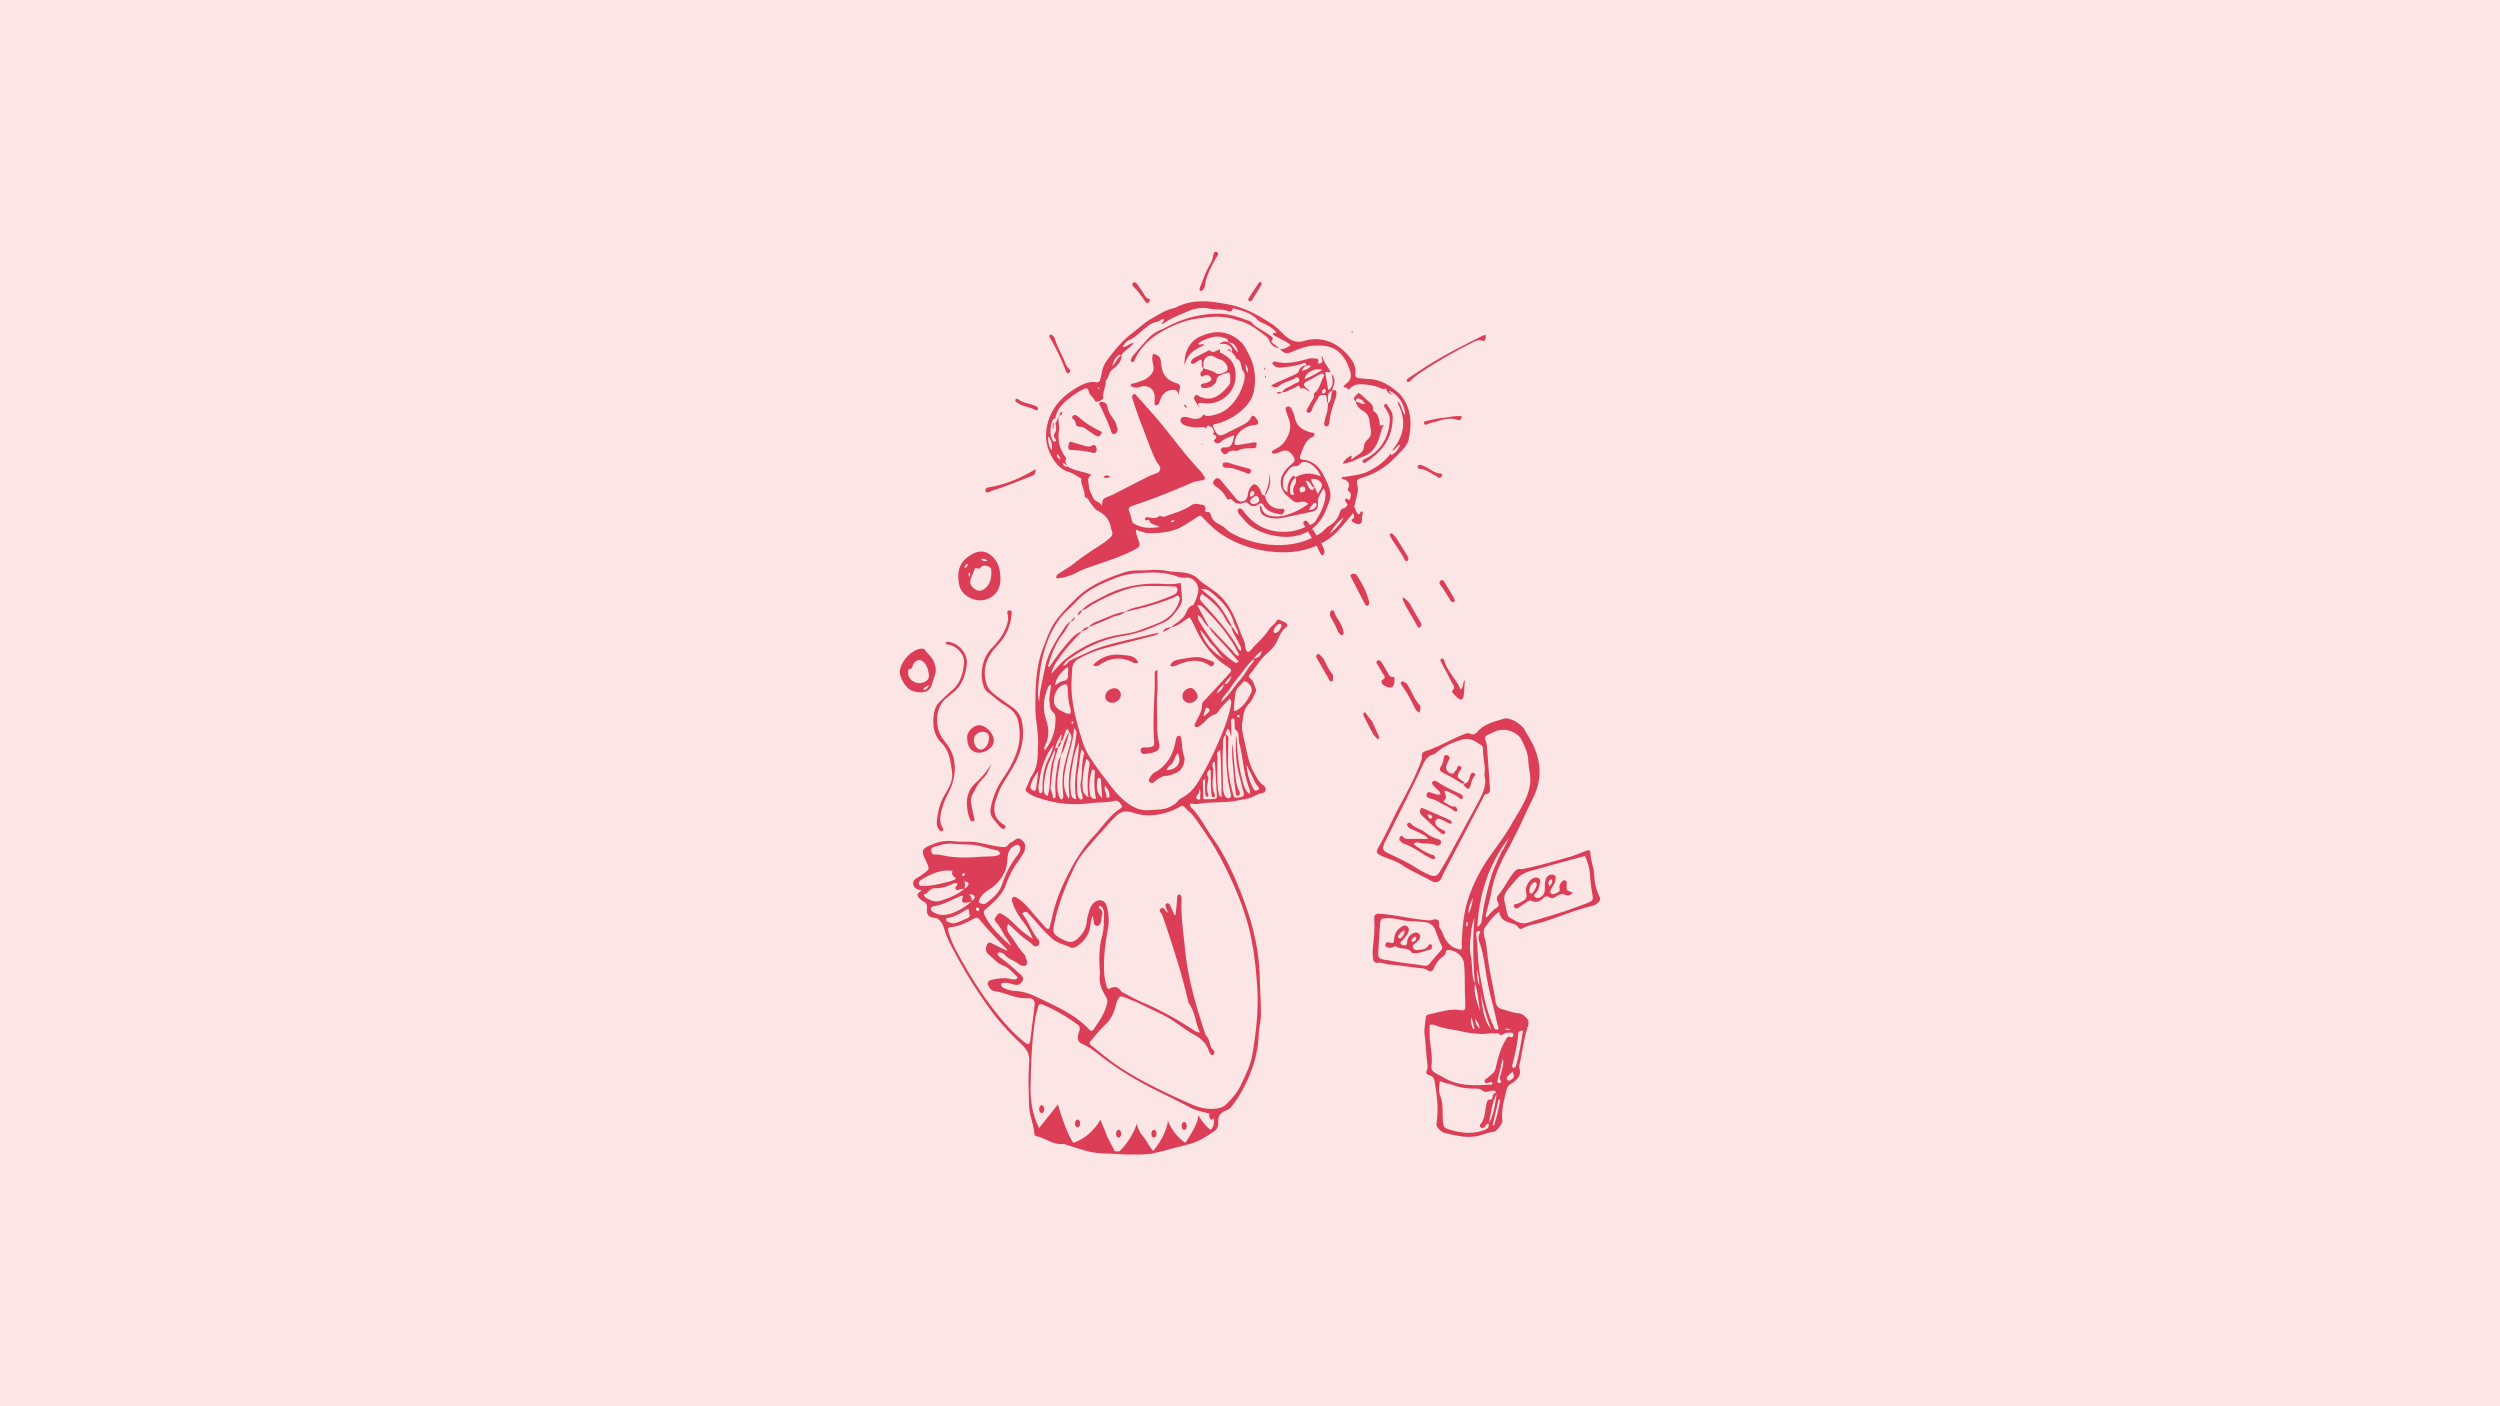 <svg xmlns="http://www.w3.org/2000/svg" xml:space="preserve" style="fill-rule:evenodd;clip-rule:evenodd;stroke-linejoin:round;stroke-miterlimit:2" viewBox="0 0 2560 1440"><path d="M-10.167 0h2610.09v1440H-10.167z" style="fill:#fbe6e5"/><path d="M1142.7 1181.61c-9.192-.48-18.473-.158-27.468-2.378-7.374-1.818-14.578-4.306-21.859-6.491-1.594-.477-3.256-1.468-4.787-1.301-10.131 1.104-17.782-5.992-26.964-7.923-1.263-.265-2.34-.952-2.426-2.268-.657-9.898-5.05-19.018-5.384-29.083-.492-14.792-1.104-29.618.108-44.32.701-8.487-2.91-13.808-8.332-18.896-12.202-11.459-23.488-23.763-33.157-37.412-11.02-15.556-21.393-31.542-30.525-48.328-4.78-8.791-9.785-17.445-13.357-26.822-1.587-4.171-2.16-8.624-5.147-12.396-1.74-2.199-2.904-3.694-5.96-4.031-6.726-.743-8.749-3.002-8.212-9.929.293-3.745-.752-5.672-3.891-7.06-.848-.373-1.537-1.104-2.286-1.692-4.873-3.826-4.73-5.846.821-9.472-.776-.229-1.418-.495-2.086-.599-3.695-.591-6.368-2.549-6.673-6.348-.262-3.217 2.244-5.097 4.855-6.413 1.946-.981 3.566-2.345 5.315-3.581 6.676-4.726 6.702-4.691 3.399-12.246-.098-.218-.176-.445-.286-.654-6.252-12.077-4.235-13.244 9.262-18.412 6.112-2.346 13.005-2.883 19.773-2.056 6.628.809 13.298-.003 19.985.731 8.785.964 17.186 3.691 25.932 4.772 3.665.456 6.813 1.495 9.466-2.31 1.146-1.638 3.485-2.417 5.213-3.68 2.14-1.557 4.205-3.455 7.046-1.617 2.948 1.91 5.058 4.437 4.735 8.206-.182 2.131-.593 4.229-1.844 6.103-1.85 2.772-3.405 5.759-5.386 8.433-5.422 7.332-9.496 15.258-12.566 23.894-3.181 8.949-9.958 15.527-16.899 21.775-1.06.955-2.245 1.773-3.346 2.686-2.65 2.205-3.029 3.912-1.125 7.607 6.371 12.357 16.362 21.276 26.35 30.402-1.408-4.479-4.691-7.759-6.929-11.668-2.471-4.312-4.598-8.914-8.156-12.572-2.9-2.981-.343-5.055 1.307-7.38 2.089-2.93 3.916-1.361 6.049-.11 6.879 4.037 11.883 10.226 17.804 15.353 3.536 3.062 7.191 5.867 12.545 9.305-2.948-7.315-5.953-12.534-9.764-17.407-4.846-6.195-9.03-12.814-11.253-20.492-.484-1.677-.976-3.363.611-4.575 1.66-1.268 3.196-.038 4.593.797 5.577 3.345 9.815 8.144 13.987 13.02a985.03 985.03 0 0 0 14.58 16.642c.889.994 1.94 2.203 4.077 1.561 1.369-5.228 2.646-10.764 3.956-16.18 3.053-12.599 7.861-24.494 13.489-35.965 7.854-16.007 17.099-31.255 29.552-44.326 4.759-4.995 8.851-10.621 13.473-15.759 3.339-3.713 6.959-7.177 11.158-9.997 1.45-.973 3.993-2.334 2.283-4.369-1.621-1.934-3.217-5.201-6.461-4.401-8.576 2.112-17.395 1.447-26.066 2.539-4.814.606-9.824.898-14.778.895-10.024-.006-19.874-1.167-29.51-3.972-6.344-1.844-12.808-3.264-18.385-7.224-2.51-1.782-3.832-2.996-1.967-6.231 2.125-3.683 2.94-8.189 5.327-11.638 6.828-9.863 6.013-21.053 6.458-32.068.513-12.667-2.761-25.084-2.74-37.671.03-20.752.29-41.62 7.992-61.325 3.697-9.459 6.83-19.128 12.969-27.686 5.637-7.861 12.491-14.357 19.101-21.179 14.387-14.855 32.951-22.369 52.052-28.636 4.65-1.527 9.899-1.712 14.867-1.68 9.021.057 17.998-1.295 27.108.424 5.521 1.039 11.328 1.185 16.998 1.662 6.359.537 11.793 3.029 16.028 7.031 5.965 5.637 13.231 9.325 19.388 14.595 6.994 5.993 12.094 13.143 16.105 21.51 4.229 8.827 7.034 18.161 11.074 27.015 1.662 3.644.406 8.198 3.599 11.43 3.295-.902 4.724-3.865 6.828-6.04 5.264-5.44 10.856-10.507 14.968-17.081 2.044-3.271 5.986-5.339 8.105-8.884.916-1.534 2.226-1.459 3.691-.681 1.683.896 3.459 1.621 5.151 2.495 2.17 1.119 2.835 3.22.961 4.569-4.903 3.533-6.849 8.6-9.218 13.834-2.319 5.124-6.425 9.508-10.719 13.259-7.099 6.198-11.599 14.413-17.577 21.465-1.411 1.668-1.071 2.859.633 4.067 3.384 2.402 3.659 6.553 5.38 9.89.869 1.674.46 3.303-.334 4.798-2.011 3.781-3.432 8.218-6.356 11.104-5.694 5.613-5.93 12.647-6.962 19.636-.895 6.075.767 11.865 2.065 17.663 2.545 11.36 4.205 22.957 9.982 33.413 2.662 4.816 4.876 9.681 9.701 12.927 3.411 2.295 2.832 7.315-1.062 7.855-5.709.787-10.054 4.837-15.222 5.678-6.547 1.06-13.005 2.776-19.677 3.283-10.433.791-20.94.385-31.319 2.19-2.453.427-5.109-.298-7.595-.486-.969 2.217.403 3.602 1.412 4.646 8.875 9.168 14.351 20.68 21.632 30.94 13.357 18.833 22.641 39.811 30.739 61.106 9.997 26.287 16.736 53.517 17.308 82.064.245 12.097 1.176 24.207 1.185 36.343.006 7.446-2.017 14.647-2.316 22.029-.552 13.724-3.586 26.84-8.701 39.594-4.999 12.459-11.286 24.1-19.827 34.482-1.041 1.265-2.307 2.181-3.993 2.808-7.06 2.617-9.286 5.828-8.886 13.166.209 3.84-1.457 6.592-4.262 8.504-7.439 5.076-14.747 10.072-23.795 12.641-7.196 2.044-14.439 3.875-21.684 5.7-4.184 1.226-8.421 2.321-12.591 3.204-.785.205-1.571.411-2.356.619-2.062.549-4.195 1.083-6.308 1.125-.732.016-1.463.035-2.196.056-3.312.375-6.502.553-9.501.489a455.51 455.51 0 0 1-2.967-.074c-5.125.128-10.239.125-15.318-.301a117.929 117.929 0 0 0-3.203-.221 4.406 4.406 0 0 0-.344.596l-.267-.629Zm112.41-429.167.114-.107-.023-.083-.1-.033.009.223Zm.091-.19c2.847.985 2.776 3.201 2.672 5.744-.265 6.658-.214 13.324-.367 19.985-.277 12.256 2.104 24.112 5.357 35.824.928 3.355 2.62 3.596 7.595 2.444 3.097-.719 3.751-2.166 2.945-5.049-1.534-5.5-2.787-11.071-4.261-16.586-3.638-13.634-4.238-27.501-3.319-41.506.549 2.507.678 5.055.782 7.604.549 13.121 2.378 26.069 5.724 38.752 1.271 4.819 2.378 9.984 7.311 13.721.504-2.579.224-4.378-.478-6.181-5.87-14.998-6.213-31.211-10.241-46.624-1.194-4.58.844-10.05-4.142-13.586-.63-.451-.343-2.259-.406-3.441-.099-1.904-.119-3.811-.209-5.715-.045-1.05-.531-1.883-1.662-1.841-1.066.036-1.549.898-1.868 1.847-.409 1.2.119 2.331.158 3.483.134 4.342.054 8.689.054 13.034-1.669-2.381-.439-5.702-3.68-7.827-.858 2.08-2.586 3.515-1.965 5.918Zm-.091.19c-3.714 3.558-2.459 8.164-2.757 12.546-.901 13.312-.063 26.615-.146 39.919-.024 3.601.602 7.105 2.339 10.337.895 1.668 2.217 2.459 4.1 1.975 2.274-.588 1.997-2.414 1.689-4.034-.701-3.739-1.659-7.428-2.318-11.173-2.9-16.405-2.259-33.028-2.907-49.57Zm6.913 8.799c.985 10.829 2.003 21.659 2.948 32.494.46 5.234 1.203 10.388 3.465 15.201.301.645.737 1.245.925 1.916.501 1.776.293 3.665-1.728 3.945-1.686.236-1.99-1.605-2.172-3.023-.66-5.174-1.591-10.334-1.907-15.532-.707-11.596-2.701-23.109-1.531-35.001ZM994.421 923.368c-1.947.371-3.881.883-5.839.995-3.136.182-3.817-.893-3.178-4.384.149-.824 1.283-1.564-.269-2.978-9.519 3.551-18.424 9.579-29.137 11.011-3.557.472-3.67 4.077-.328 6.058 6.377 3.784 13.238 3.384 19.821.827 6.942-2.696 13.433-6.358 18.93-11.529Zm.422-.497c1.152-1.589 3.82-2.522 3.22-4.599-.547-1.877-2.758-3.002-5.924-2.08 3.047 1.683 2.837 4.191 2.704 6.679Zm-.422.497.401-.074.021-.423a3.294 3.294 0 0 0-.17.259l-.252.238Zm243.649-281.022c-4.995-2.847-6.14-9.27-11.366-12.589-.352 4.345 1.725 7.287 3.629 10.25 2.569 3.99 5.127 7.998 7.899 11.847 6.971 9.681 14.679 18.681 24.694 25.401 1.411.946 2.915 2.632 5.595.308-5.61-6.416-11.107-12.838-16.756-19.123-4.712-5.245-10.131-9.878-13.695-16.094Zm.039-.061c.799.422 1.734.716 2.331 1.336 7.243 7.538 14.396 15.162 21.653 22.685 1.847 1.919 2.892 4.894 6.109 5.384.868-2.149-.475-3.432-1.185-4.837-4.635-9.177-10.591-17.52-17.013-25.473-5.07-6.282-10.835-12.011-16.386-17.896-1.966-2.083-4.064-4.273-7.484-3.608l11.975 22.409Zm0 0-.107-.058.068.119.102.057-.063-.118Zm15.698 58.393c4.947-.573 5.494-5.315 7.794-8.392-3.653 1.829-5.624 5.202-7.794 8.392Zm-.355.332.238-.159.117-.173c-.086.01-.174.019-.264.027-.029.102-.06.204-.091.305Zm0 0c-3.398 2.285-6.351 4.941-7.512 9.074 3.586-2.154 6.258-5.05 7.512-9.074Zm30.418-26.342c6.08-2.028 7.7-3.63 7.841-8.114-2.969 2.675-5.949 4.85-7.841 8.114Zm-.22.317c-4.736 4.006-8.295 9.044-12.002 13.923-3.87 5.094-8.236 9.791-11.498 15.375-2.939 5.022-8.313 8.472-9.8 14.494 7.879-6.234 12.743-14.984 19.275-22.328 4.506-5.067 7.648-11.363 12.059-16.645 1.158-1.389 2.534-2.762 1.966-4.819Zm0 0 .078-.066.142-.251-.288.095c.025.075.047.149.068.222Zm-203.263 92.1c-2.225 4.856-4.684 9.621-6.599 14.597-3.268 8.487-4.897 17.347-4.781 26.481.039 2.886.29 5.667 3.76 6.989 1.376-4.043 1.898-7.961 2.149-12.02.582-9.451.806-18.967 4.294-28.027.953-2.481 1.361-5.258 1.177-8.02Zm.144-.484 2.814-1.278c.34-2.198.624-4.42 2.798-5.691-.794-2.348 1.671-4.451.736-7.914-2.803 5.422-5.708 9.658-6.348 14.883Zm-.144.484.118-.258.026-.226-.175.08c.012.135.022.269.031.404Zm-93.118 143.246c-1.065-.049-2.146-.2-3.166-.015-1.773.326-3.665 2.274-5.249.367-1.677-2.014 1.011-3.282 1.531-4.962.095-.32-.245-.77-.388-1.176-1.719-.603-3.244-.009-4.79.71-5.682 2.647-11.737 4.476-17.923 4.276-5.249-.167-6.523 5.208-10.752 6.237-1.08.263-.08 2.11.881 2.844 4.598 3.521 10.119 5.431 15.461 3.808 8.701-2.645 17.281-6.02 24.395-12.089Zm0 0c.116.006.231.01.346.012l.06-.349a7.833 7.833 0 0 0-.221.179l-.185.158Zm.406-.337c1.008-.797 2.19-1.475 2.879-2.486 2.236-3.273 1.704-4.043-3.154-5.085.935 3.465.96 3.561.275 7.571Zm288.727-126.96c.931 8.648 2.614 16.962 7.096 24.41.245.409.361.916.669 1.259 1.202 1.346 2.611.899 3.885.206 1.817-.99 1.247-2.232.161-3.431-2.778-3.065-4.252-6.84-5.92-10.54-1.824-4.032-3.916-7.941-5.891-11.904Zm-213.13 6.893c-3.811 4.459-6.404 9.335-7.989 14.709a3.847 3.847 0 0 0 .012 2.08c.543 1.734 1.859 2.874 3.614 2.954 1.979.096 1.949-1.751 2.14-3.07.794-5.551 1.489-11.116 2.223-16.673Zm139.32 146.936c.418-.018.839-.036 1.26-.057.417-4.243.844-8.489 1.247-12.736.185-1.898.266-3.811.507-5.7.152-1.178.448-2.438 2.065-2.351 1.513.078 1.821 1.34 2.125 2.468.179.671.176 1.414.14 2.119-.886 17.242 1.874 34.219 3.53 51.294 2.823 29.146 10.806 57.033 20.018 84.648.528 1.573.907 3.438 1.991 4.539 4.094 4.154 2.452 11.229 7.696 14.73.289.19.328.88.346 1.345.053 1.254-.305 2.441-1.471 3.023-1.379.69-2.185-.295-2.782-1.366-.582-1.039-1.187-2.086-1.584-3.199-2.617-7.335-7.735-12.235-14.5-15.882-9.848-5.306-18.317-12.76-28.135-18.215-8.125-4.518-16.645-8.159-24.902-12.363-5.294-2.695-10.889-4.805-16.398-7.061-6.813-2.796-7.729-2.369-10.355 4.602-.585 1.551-.818 3.234-1.283 4.837-1.955 6.708-4.84 12.694-10.185 17.651-5.371 4.981-9.86 10.907-14.786 16.374-1.49 1.65-2.101 2.993.038 4.682 6.351 5.005 12.456 10.343 18.938 15.171 25.407 18.926 54.019 32.026 82.705 44.903 8.49 3.805 17.526 6.213 27.141 4.828 3.942-.57 7.4-1.91 10.17-4.718 5.616-5.702 10.862-11.56 14.359-19.036 4.748-10.158 9.985-20.211 11.88-31.252 3.981-23.211 6.628-46.544 4.993-70.262-1.677-24.279-4.488-48.185-11.889-71.577-6.571-20.779-15.488-40.447-25.556-59.594-6.285-11.954-13.832-23.309-21.573-34.401-3.225-4.616-6.418-9.582-10.707-13.306-1.338-1.164-2.668-2.219-3.652-3.635a4.423 4.423 0 0 0-6.094-1.195c-4.048 2.655-8.236 4.211-12.494 5.579-11.158 3.578-22.826 4.312-33.739.838-7.654-2.438-13.133-2.605-18.881 3.185-2.844 2.864-5.861 5.568-8.382 8.731-3.718 4.664-8.126 8.738-11.871 13.309-7.192 8.762-15.553 16.541-20.734 27.016-9.752 19.728-17.884 39.948-22.303 61.574-1.761 8.604-1.092 10.263 6.914 14.611a63.017 63.017 0 0 0 5.127 2.5c4.643 2.003 8.385 1.054 12.19-2.554 5.07-4.804 8.46-10.089 9.116-17.159.308-3.303 1.185-6.586 2.134-9.779 1.086-3.643 2.364-7.266 5.512-9.812 5.162-4.177 11.116-2.614 12.808 3.734 2.041 7.633 2.763 15.574 1.247 23.306-2.435 12.429-4.011 24.887-4.043 37.546-.015 6.938.417 13.829 2.521 20.495.534 1.686.863 4.342 3.641 2.862 4.861-2.587 8.469-1.409 11.483 2.936.501.725 1.528 1.122 2.372 1.558 7.183 3.712 14.16 7.774 21.713 10.824 7.257 2.93 14.222 6.621 21.181 10.241 10.116 5.267 19.854 11.2 29.373 17.496 1.429.943 2.957 2.074 5.941 1.862-4.682-9.677-4.756-20.119-10.611-28.576-1.119-1.617-1.483-3.491-1.934-5.348-2.856-11.781-5.861-23.497-9.412-35.117-5.204-17.042-10.614-34.001-16.484-50.82-.791-2.268-4.545-4.658-1.698-6.765 3.67-2.715 4.24 3.217 7.583 4.074-.941-2.221-1.898-4.014-2.442-5.927-.358-1.268-.644-3.014 1.23-3.533 1.247-.346 2.453.445 2.978 1.513 1.659 3.384 3.125 6.857 4.667 10.292Zm-126.414-235.585c-2.333.695-2.736 1.886-3.175 2.939-4.482 10.707-5.47 21.733-1.79 32.778 3.005 9.021 3.33 17.672-.949 26.32-.654 1.316-1.51 2.778-.185 4.864 7.591-9.746 10.758-20.406 10.761-32.121 0-2.426-.412-5.142-2.259-6.595-3.757-2.952-3.349-6.891-3.877-10.883-.764-5.751 1.346-11.2 1.474-17.302Zm184.825-59.275c3.611 1.177 3.161 6.058 7.094 7.935-.209-5.278-3.653-8.686-4.849-12.906-3.757-13.22-12.93-22.429-23.3-30.65-2.459-1.949-5.193-3.662-10.057-3.181 3.521 2.909 5.939 5.061 8.52 7.01 10.325 7.806 16.344 18.838 22.432 29.82.29.525.141 1.294.16 1.972Zm-.17-.029.177.167a5.785 5.785 0 0 1-.007-.138 7.252 7.252 0 0 0-.175-.053l.005.024Zm0 0c-2.709-2.585-4.7-5.714-6.403-8.982-5.506-10.579-14.07-18.105-23.757-24.808-2.343 3.095-2.701 5.267.051 8.293 13.082 14.387 26.308 28.693 36.287 45.577.925 1.567 1.525 3.518 3.593 4.458 1.143-2.924-.705-4.977-1.734-7.317-2.563-5.8-6.617-10.903-8.037-17.221Zm51.453-1.069c-.212-1.721-1.128-2.557-2.868-1.9-2.548.96-5.649 5.711-5.249 7.827.153.815.758 1.423 1.397 1.361 3.581-.346 4.798-3.31 6.273-5.942.22-.394.295-.871.447-1.346ZM975.335 891.761c-11.802-1.746-21.769 3.127-31.506 8.848-1.764 1.035-3.289 2.426-2.922 4.446.427 2.37 2.677 2.262 4.602 2.214 7.144-.17 14.127-1.471 21.02-3.213 4.244-1.075 8.696-1.686 12.492-4.444-4.408-3.861-4.408-3.861-3.686-7.851Zm153.43-74.583c-.77-6.335-.916-12.622-1.564-18.865-.095-.922-.689-1.839-1.832-1.809-.74.024-1.251.576-1.388 1.328-1.283 7.064-1.671 13.939 4.784 19.346Zm-35.559-134.22c-7.837 6.043-12.605 13.166-12.671 18.654 2.704-1.504 5.222-3.814 8.048-4.282 4.447-.735 5.467-3.059 5.058-6.843-.25-2.292.863-4.631-.435-7.529Zm2.53 47.97c.875-1.865.896-3.584.409-5.139-2.157-6.887-2.459-13.983-2.838-21.107-.2-3.691-1.513-4.515-4.369-3.431-5.744 2.181-9.579 8.546-9.677 16.132-.081 5.926 3.975 8.827 8.544 11.077 2.273 1.122 4.553 2.614 7.931 2.468Zm23.48 207.702c-.266-.03-.532-.057-.794-.09-.672 3.172-1.594 6.318-1.964 9.526-.961 8.325-5.386 14.547-11.71 19.534-2.393 1.889-5.965 3.831-8.507 2.554-5.906-2.96-12.632-3.912-17.977-8.343-9.4-7.798-16.717-17.502-25.019-26.291-2.53-2.676-4.187-2.098-6.619.045 6.944 8.036 9.681 18.603 16.628 26.619 1.611 1.862 1.417 4.258-.182 5.908-1.495 1.543-3.948 1.098-5.225-.227-2.838-2.936-6.359-4.971-9.472-7.49-5.637-4.554-10.746-9.704-15.896-14.342-3.202 6.133.677 9.615 3.736 13.945 4.073 5.772 7.642 11.853 12.491 17.102 1.492 1.618 1.776 4.336 2.677 6.524.695 1.686.707 3.181-.63 4.61-1.468 1.573-3.091.782-4.655.403-.907-.221-1.88-.585-2.587-1.17-4.584-3.79-10.788-5.147-14.742-9.895-1.28-1.537-3.246-1.952-5.1-2.331-.528-.107-1.325.409-1.787.857-.561.543-.412 1.381.042 1.945.737.922 1.498 1.901 2.45 2.558 7.472 5.147 14.052 11.357 20.802 17.364 3.408 3.035 3.286 5.796-.033 8.899-2.017 1.883-4.1 1.979-6.574 1.364-3.446-.854-6.824-2.122-10.495-1.808-1.241.107-2.716.188-2.829 1.509-.083.997.621 2.567 1.456 3.05 3.516 2.032 7.368 3.423 11.439 3.641 7.463.397 14.428 2.092 21.288 5.306 3.486 1.632 6.986 3.297 10.484 4.965 16.556 7.893 32.983 15.924 45.773 29.636 1.367 1.468 2.943 1.337 4.184-.466 5.804-8.409 11.766-16.696 13.852-27.063.517-2.581.048-4.196-1.316-6.431-4.252-6.968-7.508-14.371-6.042-22.954.235-1.372-.081-2.844-.18-4.264-.805-11.68-.79-23.396 2.361-34.7 2.107-7.555 1.781-15.099 2.023-22.688.084-2.623-.674-5.198-2.456-7.287-.614-.719-1.474-1.379-2.417-.603-1.02.845-.439 1.719.367 2.286 2.734 1.922 3.327 4.303 2.292 7.484-.871 2.674-.107 5.753-1.805 8.29-.857 1.274-2.104 2.065-3.596 1.955-1.639-.123-2.397-1.415-2.665-2.928-.388-2.163-.719-4.339-1.071-6.508Zm-.932-150.666c-2.536 8.23-3.431 16.38-2.187 24.729.451 3.011 1.331 5.667 6.249 5.181-1.991-9.302-1.94-18.648-1.11-28.006.062-.717-1.015-1.543-2.952-1.904Zm145.021-60.095c1.205-.086 2.005.078 2.56-.221 7.717-4.118 11.966-11.268 15.497-18.749 1.739-3.685-1.728-9.319-5.673-11.029-1.009-.436-1.901-.543-2.504.253-2.826 3.719-7.174 6.589-8.009 11.444-1.024 5.966-1.272 12.068-1.871 18.302Zm-184.16 35.231c-5.748 6.013-8.801 13.56-11.492 21.107-2.137 5.986-2.767 12.515-3.99 18.818a16.914 16.914 0 0 0 .316 7.791c.254.922.901 1.8 1.994 1.465.546-.167 1.172-.904 1.286-1.48.277-1.387.409-2.838.358-4.255-.394-11.152 1.808-21.662 7.051-31.602 1.955-3.703 3.011-7.881 4.477-11.844Zm159.48 377.254c-6.934-1.78-14.024-3.086-20.464-6.556-13.411-7.227-27.243-13.64-40.785-20.626-15.076-7.783-29.375-16.622-43.147-26.502-8.666-6.219-16.485-13.724-26.586-17.935-3.405-1.42-4.428-4.867-3.739-8.514.355-1.862 1.035-3.658 1.549-5.49.653-2.34-.03-4.139-2.027-5.59-11.026-8-22.616-15.013-35.26-20.187-2.662-1.09-4.575-.949-5.282 2.402-.68 3.256-1.847 6.425-2.39 9.698-3.948 23.808-4.76 47.839-5.193 71.912-.256 14.294 1.928 27.926 8.162 40.924.191.399.388.784.592 1.156l19.267-24.061s8.762 30.53 16.031 39.543l1.272-.862s15.755-4.775 26.081-22.98c0 0 2.545 5.252 6.345 15.315 2.191 5.804 5.077 9.653 8.438 16.892 1.503.067 3.008.123 4.513.17 1.231-1.048 2.806-2.466 4.774-4.83 4.53-5.442 9.998-13.514 13.416-23.767 0 0 .985 7.07 5.772 12.512 3.879 4.41 7.055 11.606 10.91 15.48 0 0 13.084-14.705 15.078-30.779 0 0 4.872 13.894 17.819 22.554 0 0 14.331-20.436 13.085-28.411 0 0 7.518 12.395 13.014 15.076 3.022-3.272 3.771-6.805 3.098-12.165-.469 1.039-1.253 1.72-2.14 1.72-1.435 0-2.601-1.784-2.601-3.982 0-.777.146-1.503.398-2.117Zm-171.952-8.584c1.435 0 2.601 1.784 2.601 3.982 0 2.198-1.166 3.982-2.601 3.982-1.436 0-2.601-1.784-2.601-3.982 0-2.198 1.165-3.982 2.601-3.982Zm114.986 25.151c1.435 0 2.601 1.784 2.601 3.982 0 2.197-1.166 3.982-2.601 3.982-1.436 0-2.601-1.785-2.601-3.982 0-2.198 1.165-3.982 2.601-3.982Zm-78.205-10.468c1.435 0 2.601 1.785 2.601 3.982 0 2.198-1.166 3.982-2.601 3.982-1.436 0-2.601-1.784-2.601-3.982 0-2.197 1.165-3.982 2.601-3.982Zm42.005 10.468c1.436 0 2.601 1.784 2.601 3.982 0 2.197-1.165 3.982-2.601 3.982-1.435 0-2.6-1.785-2.6-3.982 0-2.198 1.165-3.982 2.6-3.982Zm67.166-7.964c1.435 0 2.601 1.784 2.601 3.982 0 2.197-1.166 3.982-2.601 3.982-1.436 0-2.601-1.785-2.601-3.982 0-2.198 1.165-3.982 2.601-3.982Zm15.13-341.065c.966 3.07-.752 4.986-2.215 7.072-.671.955-.856 2.298.257 3.202.501.409 1.316.689 1.949.624 1.772-.188 1.247-1.546 1.202-2.686-.113-2.695 1.274-5.485-1.193-8.212Zm-120.018-161.369c-8.853 9.506-17.712 18.997-24.952 29.87-2.53 3.808-5.073 7.523-6.001 13.288 5.243-5.497 9.167-10.698 14.115-14.598 14.933-11.767 31.608-20.063 50.363-24.148 8.359-1.823 17.013-2.298 25.088-5.341 7.556-2.85 15.24-5.458 22.518-8.905 8.669-4.109 14.891-10.889 18.272-20.027.755-2.035 1.579-4.467-.122-6.078-1.734-1.645-3.48.558-5.103 1.241-16.06 6.747-32.835 11.05-49.804 14.695-3.718 3.528-8.934 3.561-13.319 5.565-7.831 3.586-15.857 6.754-23.805 10.091-1.721 2.604-4.506 3.443-7.25 4.347Zm-104.954 284.59c.039-1.182-.734-1.728-1.712-1.716-.934.012-1.988.531-1.675 1.656.218.803 1.018 1.934 1.663 2.005.865.099 1.438-1.008 1.724-1.945Zm128.823-126.674c-1.761 5.097 2.28 8.165 1.286 11.934.665.164 1.328.45 1.993.456.815.006 1.197-.677 1.245-1.393.268-3.966-1.466-7.123-4.524-10.997Zm122.898-129.117c-5.532-3.96-8.284-10.308-13.067-14.853-4.808-4.562-7.281-11.133-12.653-15.254 4.637 13.41 13.476 23.276 25.72 30.107Zm-242.423 201.724a475.11 475.11 0 0 1 3.164-.161c3.032-.143 6.154-.236 9.069-2.578-.839-2.343-2.354-3.429-3.891-3.698-7.485-1.313-14.539-4.216-22.152-5.228-7.579-1.005-15.171-.543-22.721-1.373-6.538-.713-12.691 1.445-18.86 3.217-2.017.579-3.392 1.66-3.1 4.068.266 2.145 1.235 3.858 3.506 3.739 5.318-.287 10.322 1.501 15.488 2.154 8.326 1.057 16.618 1.008 24.903.65 5.127-.443 10.175-.678 14.594-.79Zm-9.891 46.735c2.87 1.924 5.473 2.933 8.191.737 6.497-5.246 13.014-10.692 15.75-18.86 3.513-10.492 8.249-20.232 15.028-28.967 1.322-1.704 2.624-3.417 3.226-5.506.529-1.841.988-3.736-.779-5.294-1.9-1.677-3.521-.45-5.195.436-5.595 2.966-6.458 8.484-6.843 13.847-.292 4.094-.796 7.937-2.423 11.751-3.599 8.43-9.543 14.846-17.129 19.552-4.813 2.987-8.501 6.374-9.826 12.304Zm197.3-281.659c4.629-4.479 11.021-6.848 14.284-13.129 1.79-3.45 2.924-8.126 7.908-9.221.609-.134.94-1.57 1.381-2.411 1.782-3.402 2.922-7.037 3.793-10.749 1.773-7.523-4.759-15.944-12.378-15.124-3.575.382-6.562-.251-9.668-1.39-11.686-4.286-23.891-4.133-35.962-3.426-8.693.513-17.341 1.647-25.795 4.962-14.061 5.524-27.765 11.188-38.681 22.146-3.354 3.363-6.496 6.989-10.089 10.05-7.395 6.303-12.68 14.076-17.054 22.575-8.424 16.374-11.817 34.127-13.617 52.196-.662 6.684-1.158 13.533.513 20.289.281-11.784 3.734-23.014 5.825-34.455 2.531-13.808 9.6-25.786 17.255-37.373 2.596-3.932 4.715-8.245 9.075-10.652l4.358-5.077c-.281 2.728-1.533 4.624-4.363 5.165-2.557 4.17-4.803 8.577-7.757 12.447-7.034 9.212-11.558 19.528-14.536 30.623-.316 1.173-1.456 2.42.445 3.682 6.777-10.167 14.013-19.749 22.061-28.716 3.186-3.552 6.704-6.462 11.212-8.085 1.662-2.67 3.939-4.321 7.198-4.335 2.898-4.12 7.658-5.449 11.898-7.137 8.323-3.313 16.392-7.538 25.484-8.621l-.134.131c4.385-2.927 9.442-4.172 14.434-5.39 11.578-2.82 22.807-6.619 33.732-11.337 1.296-.558 2.641-1.179 3.677-2.095 1.501-1.322 2.157-3.112 1.522-5.159-.666-2.14-2.543-1.842-4.136-1.925-3.799-.2-7.601-.379-11.406-.418-10.93-.101-21.951-.827-32.613 2.238-13.76 3.954-26.768 9.725-39.203 16.875-3.408 1.958-6.285 4.954-10.331 5.766-.421 2.591-2.499 3.766-4.436 5.057.375-2.674 1.825-4.427 4.422-5.203 5.934-6.712 14.184-9.968 21.768-14.071 17.777-9.62 36.887-13.759 57.147-13.07 7.296.248 14.679 1.152 22.297-.961.498 5.497 1.059 10.668 1.403 15.852.191 2.924-.684 5.807-2.262 8.176-4.378 6.565-9.084 13.089-16.452 16.497-13.202 6.105-26.717 11.554-41.208 13.738-9.495 1.43-18.484 4.16-27.379 7.732-10.486 4.205-19.848 10.135-29.024 16.524-2.39 1.665-4.055 3.721-5.5 6.651 3.829-1.074 5.16-4.691 8.117-6.073 6.873-3.21 13.739-6.439 20.695-9.465 13.396-5.825 27.696-8.794 41.784-12.161 9.218-2.205 18.445-4.488 27.72-6.523-2.746 3.08-6.721 3.432-10.319 4.381-14.733 3.891-29.54 7.502-44.291 11.325-9.728 2.521-18.994 6.177-27.785 11.136-4.235 2.391-6.36 5.957-6.58 10.376-.4 7.84-1.081 15.667-.561 23.566 1.083 16.559 5.49 32.39 10.229 48.122 2.119 7.049 4.999 13.921 9.269 20.06 3.664 5.273 7.108 10.725 11.089 15.75 7.795 9.85 14.676 20.552 24.706 28.427 6.63 5.204 13.873 9.194 22.709 8.767 4.727-.227 9.457-.531 14.166-1.017 4.789-.496 9-2.355 13.094-5.062 2.835-1.874 4.5-5.016 7.29-6.439 7.383-3.763 12.704-9.424 16.908-16.339 9.293-15.293 16.983-31.408 23.814-47.91 4.094-9.886 7.788-19.964 9.707-30.578.409-2.253 1.421-4.506-1.334-6.867-3.479 4.247-7.603 7.449-10.516 11.85-1.149 1.737-2.104 3.578-4.512 4.285-3.978 1.164-7.027 3.832-9.812 6.9-1.742 1.925-3.861 3.566-6.001 5.064-1.304.91-3.115 1.928-4.497.259-1.041-1.256.006-2.703.606-3.968 2.835-5.972 6.825-11.507 6.664-18.58-.039-1.784 1.354-2.849 2.524-4.1a2317.324 2317.324 0 0 0 24.655-26.75c3.575-3.939 3.432-4.482-.961-7.624-1.167-.833-2.408-1.552-3.581-2.37-9.919-6.941-17.472-15.932-23.777-26.233-4.45-7.26-7.153-15.443-11.579-22.035-6.581 3.504-11.457 9.044-18.87 10.135-2.565 2.184-5.625 3.528-8.606 5.002 1.398-4.293 5.134-4.601 8.728-5.153Zm-14.338 43.97c0 8.022.46 15.795-.107 23.494-.862 11.677.131 23.318-.149 34.971-.143 6.01 1.229 11.835 2.193 17.681.516 3.14-.394 5.402-2.647 6.768-3.897 2.364-8.582 2.444-12.978 3.068-1.937.278-3.372-1.617-3.39-3.852-.015-2.182 1.468-2.785 3.325-2.847 1.426-.045 2.864.047 4.282-.081 5.317-.489 6.532-1.444 6.144-6.508-1.513-19.737.269-39.418.677-59.122.072-3.333-.104-6.676-.071-10.015.015-1.39.113-2.882 2.721-3.557Zm13.021-4.763c1.707-3.662 4.861-5.228 8.359-5.894 5.568-1.056 11.19-1.928 16.827-2.501 6.35-.644 12.035 2.23 17.848 4.166 1.215.406 2.776 1.516 1.88 3.199-.787 1.475-2.297 2.814-4.076 1.522-11.313-8.221-22.799-5.332-34.255-.561-2.229.931-4.139 2.086-6.583.069Zm14.847 94.373c.099 7.902-3.408 13.757-9.385 16.013-3.026 1.14-5.924 2.764-9.463 2.749-3.628-.015-6.705 2.16-9.671 4.148-.979.656-1.821 1.522-2.749 2.259-1.537 1.223-3.208 1.131-4.551-.102-1.184-1.089-.937-2.614-.059-3.888 1.453-2.107 2.489-4.396 5.043-5.774 12.665-6.837 18.955-18.108 21.522-31.844.259-1.394.605-2.796 1.14-4.1.474-1.158 1.489-1.856 2.834-1.57 1.024.215 1.597.991 1.788 1.984 1.364 7.162.827 14.641 3.551 20.125Zm-6.926-4.491c-2.566 2.668-3.307 6.228-4.981 9.26-1.626 2.94-5.532 4.232-6.32 8.168 10.922-.675 15.616-8.144 11.301-17.428Zm-40.56-92.911c-2.93 1.865-4.897.221-6.64-.6-11.423-5.378-22.169-3.966-32.488 2.775-2.047 1.337-4.014 2.477-7.165.552 8.326-8.696 18.382-11.716 29.618-10.385 6.016.714 13.324.129 16.675 7.658Zm-26.542 41.286c-4.659-.074-7.401-2.745-7.144-6.95.259-4.216 4.783-7.946 9.516-7.845 3.742.078 6.547 3.229 6.335 7.114-.226 4.1-4.365 7.753-8.707 7.681Zm78.969.184c-4.363-.107-7.156-2.885-7.144-7.099.017-4.423 4.422-8.385 9.03-8.126 2.414.137 6.493 5.339 6.55 8.356.068 3.605-4.071 6.977-8.436 6.869Zm-186.545 253.908c-.074-.605.033-1.19-.206-1.435-9.632-9.877-19.277-19.743-27.982-30.462-1.907-2.343-3.572-2.411-6.099-1.071-6.924 3.667-13.847 7.412-21.817 8.448-4.844.626-5.097.913-3.769 5.756 1.894 6.923 4.861 13.456 8.269 19.743 15.708 28.967 33.341 56.63 56.161 80.635 4.243 4.464 8.946 8.54 13.748 12.411 3.274 2.635 4.784 1.707 5.318-2.597 1.471-11.805 2.957-23.61 4.404-35.421.609-4.966-1.581-7.667-6.541-7.487-6.204.223-12.098-.902-17.956-2.806-5.192-1.692-10.423-3.676-15.78-4.303-4.195-.489-5.699-3.103-7.173-5.905-1.409-2.674.02-5.02 3.163-5.757 6.52-1.531 13.112-2.506 19.776-.94 1.665.391 3.3.603 4.941.272 1.746-.346 2.692-1.674 1.254-2.984-4.19-3.832-8.087-8.956-13.095-10.68-6.866-2.367-10.683-7.723-15.777-11.776-2.706-2.157-3.22-5.652-1.946-9.096.976-2.64 2.397-3.831 5.366-2.267 5.142 2.703 10.427 5.132 15.741 7.722Zm202.635-175.98c-1.608 1.083-2.31 1.337-2.304 1.579.105 5.81.332 11.62.421 17.427.021 1.316.746 1.737 1.701 1.728 3.333-.036 6.682-.075 10.003-.373 2.157-.194 2.33-1.877 2.214-3.73-.671-10.699-1.259-21.403-1.925-32.101-.047-.794.308-1.996-1.369-2.166-2.662 2.903-.23 6.293-.317 9.307-.229 7.965-2.345 16.171 1.415 23.957.537 1.113.131 2.796-.985 3.08-1.967.498-2.077-1.248-2.244-2.695-.809-7.114-.785-14.258-.892-21.402-.024-1.448.871-3.459-1.457-4.208-2.757 3.933-2.906 4.017-1.623 6.714.552 1.155.773 2.068.576 3.31-.859 5.359-2.25 10.74.164 16.087.394.872-.406 1.242-1.068 1.492-.845.314-1.489-.253-1.689-.874-.355-1.104-.576-2.295-.594-3.453-.066-4.258-.027-8.513-.027-13.679ZM1098.3 741.274c.779-.373.91-1.012.689-1.725-.2-.63-.558-1.414-1.298-.68-.385.379-.412 1.223-.391 1.847.009.209.68.391 1 .558Zm151.173 26.666c-2.396 1.838-3.79 3.253-3.127 5.297.77 2.384.34 4.73.307 7.072-.128 10.46-.701 20.931 1.212 31.31.322 1.743.143 3.79 3.052 4.297-.325-15.81-.247-31.435-1.444-47.976Zm-163.147 5.916.013-.019c-1.059 8.719-3.199 17.266-3.616 26.105-.287 5.977-.078 11.698 2.527 17.171.319.668.63 1.34 1.415 1.39 1.11.072 1.635-.713 1.939-1.659.531-1.653.033-3.276-.083-4.93-.561-8.051-.881-16.042.647-24.123 1.683-8.917 4.411-17.508 6.691-26.243 1.023-3.92 2.552-8.156-.988-11.795-1.956 8.353-4.362 16.544-8.545 24.103Zm21.072-6.39c-1.88 7.159-1.999 13.78-3.211 20.205-1.51 8.019-1.572 16.022-.88 24.085.143 1.656.272 3.331 1.176 4.799.755 1.232 1.653 2.608 3.297 1.895 1.316-.57.866-1.982.651-3.146-.857-4.652-2.707-9.292-1.788-14.043 1.848-9.531.579-19.409 3.408-28.824.481-1.602-.337-3.208-2.653-4.971Zm-121.35 129.565c1.328-.122 2.074-.874 1.961-2.253-.021-.284-.749-.791-1.03-.722-1.229.304-1.638 1.474-2.217 2.438.406.173.818.343 1.286.537Zm281.524-164.772c-.355.295-1.474.391-.931 1.208.453.681 1.465.991 2.229 1.466.164-.412.465-.818.474-1.236.027-1.056-.382-1.775-1.772-1.438Zm-35.213.483c.287.17.57.34.854.514 1.668-1.561 3.515-2.973 4.938-4.73 1.057-1.31.146-2.632-1.131-3.447-1.378-.88-2.208-.051-2.629 1.164-.746 2.145-1.361 4.333-2.032 6.499Zm-127.524 27.523c-4.685 9.439-6.18 19.653-7.777 29.823-1.178 7.529-1.48 15.091-.235 22.671.48 2.906 1.295 5.368 5.299 5.598-3.786-19.638 2.412-38.68 2.713-58.092Zm-21.386 5.129c-.521 2.023-.874 4.108-1.607 6.053-4.184 11.089-4.461 22.81-5.968 34.359-.534 4.082 2.596 6.992 2.151 10.808-.017.194.693.567 1.114.705.814.265 1.563-.215 1.662-.89.203-1.381.241-2.817.119-4.21-.683-7.655-.116-15.267 1.095-22.799.842-5.246 1.112-10.734 4.197-15.394 1.938-8.441 3.697-16.947 8.592-24.343-.773-1.007-.488-2.874-2.404-2.996-2.695 3.985-2.522 9.316-6.058 12.871.009 2.439-.793 4.467-2.893 5.836Zm-91.062 170.311c.107-4.816-.6-5.616-4.014-3.572-5.724 3.429-11.229 7.138-18.105 7.872-.707.075-1.202.645-1.354 1.436-.227 1.14.441 1.954 1.256 2.307 2.578 1.119 5.028 2.342 8.167 1.45 3.939-1.116 7.514-2.94 11.245-4.473 2.56-1.051 4.267-2.134 2.805-5.02Zm119.947-158.571c-2.444 9.275-3.984 18.123-3.915 27.114.039 4.626.901 9.454 6.159 12.226-1.534-11.107-.829-21.933.973-32.7.427-2.575.206-4.631-3.217-6.64Zm-12.518-31.27c-.54 4.356-.693 8.104-1.525 11.697-1.713 7.401-4.029 14.667-5.661 22.083-2.805 12.763-6.034 25.634 1.608 38.337 1.048-2.187.803-4.115.609-5.974-1.089-10.501-.092-20.886 2.059-31.137 1.328-6.333 2.801-12.625 3.918-18.992.557-3.176 1.025-6.371 1.343-9.599.257-2.605.23-4.368-2.351-6.415Zm248.389-187.099c-12.207 5.412-25.253 7.323-39.163 6.644-20.478-.997-39.522-6.398-56.783-17.35-7.194-4.566-13.458-10.561-19.382-16.747-3.828-3.999-3.584-4.133-8.382-.928-3.963 2.65-8.03 5.145-12.062 7.687-10.746 6.765-22.858 7.848-35.052 7.929-4.61.03-9.188-1.674-14.276-3.724.245 4.324 1.343 7.21 2.432 10.092 2.519 6.649 1.597 7.825-4.44 10.901-15.568 7.932-32.253 12.811-48.606 18.609a66.671 66.671 0 0 0-8.537 3.692c-6.941 3.611-14.088 6.425-22.137 6.607-.689-2.91 1.296-4.151 3.313-5.47 5.38-3.519 11.05-6.706 16.004-10.758 9.421-7.699 19.868-13.829 29.865-20.65 1.764-1.2 3.274-2.776 4.998-4.038 2.901-2.122 3.811-4.742 2.429-8.114-.358-.883-.76-1.784-.898-2.712-1.25-8.389-6.347-13.718-13.563-17.508-3.264-1.713-4.992-5.04-7.254-7.765-1.617-1.946-2.029-4.885-5.016-5.712-.493-.134-1.102-1.131-1.066-1.686.4-5.75-3.59-10.564-3.408-16.186.051-1.608-.638-2.032-1.692-2.596-3.572-1.904-6.935-4.482-10.731-5.61-6.836-2.032-11.629-6.195-15.472-11.907-6.956-10.337-9.642-21.462-7.386-33.894 3.587-19.752 15.998-32.61 32.709-41.786 5.231-2.874 11.208-5.449 17.69-4.336 2.838.483 3.906-.982 4.464-3.337.385-1.623.922-3.222 1.143-4.867.746-5.553 2.814-10.629 6.165-15.013 7.213-9.448 14.459-18.758 24.121-26.135 6.98-5.336 13.369-11.501 21.032-15.908 7.404-4.259 14.653-8.938 23.22-10.734.913-.191 1.782-.666 2.635-1.093 17.568-8.74 35.61-5.908 53.759-2.399 16.058 3.104 29.83 11.003 43.342 19.651 4.079 2.611 7.308 6.09 10.814 9.304 1.227 1.125 2.283 2.456 3.596 3.462 5.679 4.36 10.877 7.108 19.182 4.652 20.68-6.114 38.43 4.951 48.668 20.083 2.767 4.089 3.811 8.813 3.468 13.641-.227 3.217.961 4.33 3.888 4.512 2.856.176 5.697.731 8.553.779 12.966.218 23.079 6.571 32.345 14.813.358.316.71.645 1.018 1.009 11.605 13.634 12.139 29.605 8.776 45.92-1.409 6.842-7.278 11.641-11.943 16.717-9.519 10.355-20.805 18.012-34.407 22.199-7.162 2.205-7.221 2.524-5.962 9.471.445 2.456.31 4.736-.215 7.058-1.041 4.554-2.125 9.098-3.204 13.644 1.205 2.789 1.879 5.976 4.447 7.941 1.889-.433 1.37-3.211 3.495-3.19.283.364.823.749.782 1.053-.362 2.561-1.108 5.04-.857 7.705.203 2.08-.773 3.721-2.957 4.262-1.779.441-7.01-1.818-7.511-3.193-.152-.418-.257-1.221-.069-1.337 3.961-2.434 2.522-4.63.954-6.69-.347.873-.799 1.694-1.436 2.413-7.353 8.278-13.59 17.513-22.996 23.959a79.153 79.153 0 0 1-7.708 4.664 108.42 108.42 0 0 1 1.642 3.202c1.364 2.775 3.05 6.207-.358 9.352-3.251-2.728-4.069-6.841-6.02-10.254Zm-222.47-161.005c-.146-.367-.289-.731-.433-1.098-.31.176-.853.322-.877.531-.045.331.17.833.445 1.033.396.292.755.041.865-.466Zm236.078 148.926c5.079-4.622 10.313-9.155 14.07-16.651-5.144 3.378-10.922 10.179-14.07 16.651Zm-29.963-42.249c2.056-.793 5.184-.223 4.763-3.834-.224-1.898-1.621-2.984-3.59-2.155-3.098 1.301-2.369 3.557-1.173 5.989Zm-254.903-43.112c.782-5.007.32-9.659-3.599-14.735-.292 6.132.743 10.662 3.599 14.735Zm263.474 60.796c3.966.212 6.192-1.447 7.663-4.252.403-.761.206-1.898-.564-2.557-.833-.717-1.68-.439-2.375.34-1.642 1.838-3.564 3.479-4.724 6.469Zm-258.147-57.054c-.245 2.916 1.286 4.112 3.614 5.837-.463-2.924-1.116-4.685-3.614-5.837Zm120.64 67.86c-1.985-.203-3.277.029-4.259 1.283 1.48.919 2.665.477 4.259-1.283Zm-110.453-55.743c-1.14-1.265-2.05-2.875-4.237-2.878.439 2.232 1.907 3.253 3.76 3.745.478.13.692-.363.477-.867Zm55.858-113.462.08-.053c.296 6.921-5.031 11.507-9.167 14.635-4.395 3.333-3.467 8.43-6.944 11.363.621 6.028-3.39 11.337-2.548 17.517.349 2.542-7.446 5.509-8.404 3.384-1.608-3.587-5.553-5.741-6.248-9.248-.97-4.864-3.566-3.802-6.115-2.566-3.396 1.638-6.646 3.676-9.707 5.891-8.514 6.156-16.726 12.625-18.642 23.947-1.304-.018-2.197.484-2.722 1.77-1.939 4.712-2.492 9.639-2.011 14.637.173 1.826 1.125 3.587 1.784 5.354.451 1.202 1.394 2.19 2.665 1.715 1.591-.593 1.009-1.769.179-2.769-1.587-1.904-1.566-4.258-.355-5.971 2.441-3.465.964-6.813.472-10.245 2.239-1.685 2.005-4.896 3.984-6.743.062-.142.128-.283.199-.425l-.003-.003.123-.074c-.232-2.012 1.054-3.168 2.587-4.36.773 2.588-1.004 3.417-2.587 4.36.008.069.018.138.03.209-.124.093-.24.191-.349.293-2.044 4.668.82 9.412-.063 14.153-1.817 9.791.382 18.8 5.986 26.994.657.958 1.82 1.898 1.05 3.122-1.604 2.536.666 4.37.957 6.542 7.284 5.324 16.642 5.396 25.182 9.02-5.378 3.569-2.779 8.248-2.638 11.823.155 4.05 2.739 8.022 4.362 11.988 1.698 4.139 7.953 3.575 8.911 8.525.424-7.565.737-7.944 8.493-10.82 1.331-.496 2.626-1.107 3.894-1.752 12.286-6.279 24.5-12.709 36.887-18.782 3.333-1.632 8.081-2.164 9.824-4.945 2.477-3.951-2.268-7.314-3.921-10.811-6.019-12.734-10.394-26.103-15.592-39.149-3.062-7.693-5.464-15.652-8.153-23.494-.555-1.621-1.003-3.369.528-4.626 2.035-1.671 2.945.433 3.954 1.558 6.989 7.806 14.073 15.538 20.847 23.53 14.802 17.451 27.938 36.284 43.801 52.864 1.627 1.704 2.88 3.787 4.172 5.78 1.418 2.193.767 3.456-1.862 3.93-3.73.675-7.463 1.11-11.062 2.665-11.576 5.001-23.22 9.863-34.965 14.446-8.424 3.289-17.049 6.046-25.583 9.051-3.047 1.074-4.924 2.504-3.154 6.285 1.289 2.769 1.79 5.908 2.655 8.878.326 1.11.544 2.142 1.746 2.888 7.983 4.951 16.488 5.208 26.571 3.614-4.432-2.593-9.203-2.202-10.71-6.908-.263-.815-1.722.018-2.632.068-1.119.063-1.838-.659-1.594-1.751.126-.564.913-1.439 1.352-1.406 4.73.328 9.621 2.367 13.873-1.617.111-.105.797.423 1.221.638 1.632.83 3.315.484 4.873-.077 8.934-3.229 18.272-5.76 26.15-11.167 3.972-2.727 7.299-.892 10.85-.54 3.268.325 3.945 2.898 3.351 5.885-.155.761.481 1.635 1.143 1.516 4.351-.791 4.307 2.897 5.363 5.273 1.334 3.008 3.572 4.965 6.305 6.577 2.659 1.569 5.643 2.864 7.786 4.986 4.029 3.981 8.881 6.383 13.894 8.6 13.491 5.963 27.591 8.669 42.381 8.449 11.495-.176 22.286-2.453 32.301-7.242a900.258 900.258 0 0 1-4.029-6.769c-7.794 4.42-17.066 6.284-26.839 5.405-11.271-1.015-21.357-4.011-30.817-10.084-5.395-3.458-8.705-8.737-13.023-13.133-.609-.621-.713-1.734-1.059-2.611-.385-.976-.302-1.877.537-2.564 1.083-.889 2.316-.734 3.241.09 1.053.937 1.886 2.131 2.757 3.259 11.952 15.469 27.55 21.754 47.033 19.704 5.606-.588 10.616-2.407 15.542-4.507l-1.033-1.737c-.872-1.462-1.853-3.246.009-4.383 1.695-1.033 3.085.236 4.091 1.754l1.55 2.339 1.375-.607c2.029-.895 3.718-2.265 4.846-4.112 4.607-7.556 8.791-15.288 9.645-24.357.271-2.856.435-5.568-2.194-8.442-2.301 5.222-5.959 9.003-5.461 14.84.49 5.718-1.871 8.153-7.457 9.311-9.221 1.907-18.442 3.807-27.654 5.762-5.945 1.265-11.811 1.244-17.562-.904-5.332-1.993-6.631-4.124-6.75-10.874.734-.209 1.495-.105 1.629.686 1.26 7.386 6.637 9.349 13.014 9.788 3.808.263 7.646.006 11.352-1.074 8.46-2.471 16.252-6.237 23.539-11.68-2.934-2.653-5.592-2.698-8.481-1.868-3.292.94-6.049-.108-8.475-2.45-1.713-1.65-3.638-3.083-5.398-4.691-6.616-6.049-7.741-15.995-2.507-23.366 2.205-3.101 4.757-5.903 7.786-8.329 3.885-3.115 3.942-5.052 1.041-9.048-3.808-5.252-7.138-6.114-13.378-3.279-2.42 1.101-4.76 2.151-7.589 1.041-.701-2.542 1.376-3.002 2.967-3.855 4.019-2.158 7.741-4.596 10.307-8.592 4.601-7.162 7.051-14.55 3.685-22.969-.973-2.423-1.796-4.917-2.512-7.433-.499-1.752-1.448-3.963 1.202-4.769 2.188-.668 3.647.845 4.465 2.695 1.154 2.611 2.572 5.237 3.037 8 1.525 9.096 7.786 13.125 15.757 15.533.68.206 1.405.257 2.109.385.923.167 1.979.218 2.262 1.34.347 1.372-.45 2.399-1.548 2.9-8.141 3.728-9.806 11.838-12.796 18.988-.884 2.11-.72 4.19 2.578 4.489 9.081.823 15.353 6.066 19.824 13.568 3.02 5.064 5.428 10.472 7.32 16.088 1.504 4.47 1.456 8.97-.153 13.342-1.635 4.467-3.306 8.967-5.472 13.187-3.027 5.898-7.118 10.703-11.971 14.357 1.54 2.339 3.063 4.69 4.535 7.069a73.773 73.773 0 0 0 4.597-2.883c2.918-1.984 5.1-5.13 8.114-6.887 5.446-3.176 8.943-7.541 10.88-13.456.57-1.743 1.471-3.993 3.42-4.354 2.808-.519 3.867-2.268 4.615-4.217-.726-1.105-1.461-2.206-2.149-3.326-.573-.925-.692-1.841.343-2.351.532-.263 1.609-.251 1.97.11.488.487.993.954 1.501 1.418 1.756-3.272 3.186-6.736-.87-9.768-.394-.296-.493-1.474-.254-2.047 2.564-6.219-.337-8.992-6.153-10.078-.54-.101-.582-.725-.036-1.531 1.173-.82 2.88-.57 4.476-.88 7.195-1.409 14.542-1.758 21.444-4.975 9.711-4.524 17.962-10.575 24.33-19.179-.352.911-.254 2.435.734 1.874 3.853-2.178 6.726-5.371 8.693-10.623-4.127 1.614-5.097 5.658-8.544 6.228 12.122-14.279 15.276-29.809 6.637-47.033-.513-1.024-.57-2.277-.842-3.426 4.345 3.841 4.125 10.179 7.876 14.312-.872-11.596-6.211-20.28-16.837-25.475.77 2.205 2.548 3.459 4.384 4.661-3.459-1.137-6.619-2.587-7.144-6.804-2.104.982-4.029.644-6.136-.317-4.362-1.987-9.071-2.93-13.81-3.449-6.291-.69-12.635-1.248-17.434 4.327-.757.88-1.808.77-2.226-.314-.755-1.951-3.482-.092-4.076-2.423.958-.874 1.898-1.91 3.005-2.718 4.491-3.286 5.3-8.114 3.793-12.68-2.456-7.418-5.637-14.637-11.919-19.946-7.597-6.425-16.762-6.634-25.798-6.123-7.606.435-14.825 3.303-21.864 6.249-5.856 2.449-7.68 2.051-12.458-3.275a8.365 8.365 0 0 1-.395-.134l-.015.012-.273-.221c-4.712-.898-8.345-3.157-10.136-7.98-.48-1.295-1.289-2.694-2.357-3.509-8.248-6.312-16.216-13.124-26.475-16.138-1.83-.54-3.704-.952-5.5-1.588-13.3-4.721-26.762-3.106-40.229-1.068-13.912 2.107-26.568 7.75-38.412 14.926-10.701 6.485-19.194 15.452-24.715 26.92-.206.424-.188 1.006-.483 1.325-.63.69-1.358 1.519-2.408 1.176-1.072-.346-1.245-1.343-.991-2.313.486-1.865 1.388-3.5 2.689-4.965 4.759-5.339 9.337-10.845 14.219-16.07 3.924-4.204 8.46-7.678 13.981-9.695 1.781-.648 3.473-1.576 5.15-2.477 16.876-9.066 34.813-13.969 54.037-13.918 11.438.03 21.847 4.24 32.387 7.911.215.074.436.224.579.397 5.303 6.436 13.228 9.233 19.623 14.153 1.74 1.337 3.859 2.221 1.543 4.888-1.032 1.188.173 2.077 1.119 2.838 2.138 1.712 4.246 3.462 6.379 5.187.148.028.298.055.449.081l.234.262c4.277 1.331 7.351-1.412 11.148-3.404-5.47-5.506-13.283-6.729-18.535-11.614.994-1.988 2.942.137 3.718-1.552-2.575-3.617-6.281-5.783-10.014-7.89-3.104-1.752-7.01-2.71-9.287-5.189-6.183-6.736-14.333-8.828-22.542-11.075-.875-.241-2.59-.429-2.605-.358-1.155 5.261-5.294 2.28-7.21 1.844-5.67-1.295-11.402-.396-17.225-1.787-6.815-1.623-14.858-.081-21.59 2.838-8.678 3.757-17.717 7.016-25.428 12.781-.507.379-.871.361-1.151-.131.31-1.734 3.049-2.594 1.79-4.906-2.536.089-3.975 2.53-6.389 2.9-5.9.905-10.131 4.626-14.575 8.243-4.562 3.712-8.609 8.092-14.267 10.536-2.644 1.143-5.025 3.677-6.681 7.177 4.533-.137 6.672-3.939 11.131-4.094-3.747 5.345-9.451 7.546-12.462 12.428Zm-.151.103c-.664-.191-1.466-.672-1.926-.448-3.438 1.677-6.249 6.186-7.072 11.486 3.377-3.779 5.093-8.358 8.998-11.038Zm.151-.103-.151.103.076.02.075-.123Zm-55.769 113.429-.172-.126c.033.053.06.106.083.159l.105.115a3.715 3.715 0 0 0-.016-.148Zm114.547-73.146c-1.907-5.926-5.432-4.825-8.601-4.407-4.016.531-6.807 3.088-8.779 6.398-1.206 2.011-1.916 4.333-2.719 6.562-.564 1.561-1.638 2.417-3.187 2.342-2.232-.11-1.441-1.984-1.528-3.22-.086-1.178.087-2.375.153-3.566.519-9.226-6.383-14.864-15.002-11.915-2.703.928-5.04.895-7.57.003-.881-.308-1.871-.46-1.922-1.677-.048-1.251.949-1.671 1.835-1.782 3.599-.45 6.84-1.996 10.212-3.136 3.241-1.095 5.795-3.113 8.167-5.56 2.74-2.823 3.671-5.881 2.871-9.755-.612-2.966-1.39-5.947-.976-9.083.418-3.134.955-3.337 3.957-1.913 2.877 1.36 4.375 3.434 4.682 6.523.168 1.659.466 3.3.666 4.957 1.098 9.197 5.989 14.789 15.47 17.654 3.524 1.065 4.294 2.862 2.963 6.616-.305.865-.275 1.847-.692 4.959Zm87.554-24.877c-.138-.901-.317-1.542-.311-2.181.006-.686.385-.815.633-.272.173.379.161.875.125 1.31-.024.308-.227.6-.447 1.143Zm-38.788 94.49c2.157-.122 4.282 1.05 6.544 1.707 4.542 1.316 9.137 2.453 13.649 3.858 2.065.645 5.745.669 4.775 3.865-1.17 3.843-4.437 1.295-6.511.537-3.54-1.292-7.07-2.542-10.684-3.635-2.796-.847-5.535-.949-8.373-1.017-1.817-.042-3.289-1.128-3.283-3.053.009-2.28 1.827-2.387 3.883-2.262Zm-176.484-40.654c-.182 1.11-.4 2.214-.531 3.33-.102.877-.093 1.77-.159 3.166-1.307-2.763-.82-4.828.514-6.807l.176.311Zm135.082-15.415c-.529-.641-1.173-1.316-1.678-2.083-.319-.489-.006-1.086.499-.976.999.218 1.429 1.116 1.796 2.006.248.602.132.928-.617 1.053Zm-85.838 24.896c-2.88 4.993-3.509 5.306-7.43 3.145-1.851-1.02-3.471-2.45-5.223-3.655-1.942-1.343-3.921-2.635-5.873-3.963-2.438-1.656-6.359-.105-7.827-2.313-1.203-1.808-.51-4.831-3.187-6.317-.985-.546-1.629-1.835-.746-3.059.925-1.28 2.178-1.752 3.676-.892.818.468 1.716.871 2.403 1.498 7.171 6.565 15.452 11.435 24.207 15.556Zm15.83-2.92c-.104 2.339-1.215 4.425-3.369 4.915-2.313.525-2.969-1.719-3.581-3.596-2.731-8.374-6.771-16.192-10.343-24.207-.701-1.576-2.886-3.205-.319-4.817 1.656-1.041 5.878.734 6.547 2.587.638 1.779 1.074 3.626 1.572 5.452 1.284 4.694 4.862 8.075 7.07 12.262 1.268 2.408 1.474 4.972 2.423 7.404Zm-7.166 48.763c-3.244 1.179-3.244 1.179-7.529.797 2.778-2.924 2.778-2.924 7.529-.797Zm285.839-58.188c.441-3.205-1.173-6.633-3.178-9.94-.743-1.22-1.639-2.357-2.301-3.62-.448-.856-.537-1.93.444-2.53.923-.564 2.003-.257 2.486.603 2.194 3.891 5.554 7.29 5.587 12.142.047 8.195-1.448 15.879-5.199 23.426-5.007 10.083-13.076 16.773-21.874 23.016-1.372.976-2.835 1.322-3.61-.253-.836-1.701.698-2.247 2.089-2.913 16.72-7.994 24.974-23.345 25.556-39.931Zm-126.756-44.272c-.084.424-.176.845-.266 1.265-.223-.349-.555-.674-.65-1.059-.137-.561-.397-1.325.606-1.379.08-.006.203.761.31 1.173Zm-177.148 77.908c-7.344-1.871-14.807-2.686-22.378-2.903-3.614-.102-2.928-3.059-2.653-5.342.307-2.531 1.373-3.727 4.315-2.632 3.972 1.48 8.129 2.453 12.202 3.664 2.531.755 5.028 1.421 7.499-.211 1.337-.887 2.743-.973 3.686.507 1.035 1.626 1.614 3.411.778 5.377-.683 1.627-1.874 1.973-3.449 1.54Zm112.161-8.37c-.212.039-.531.183-.614.096-.314-.313-.547-.704-.809-1.065.173-.036.43-.162.498-.093.337.325.621.701.925 1.062Zm81.242-53.583c-1.577 1.055-3.246 1.598-5.279.862 1.561-2.075 3.485-1.057 5.279-.862Zm.291-.088-.051.114-.004-.006a6.256 6.256 0 0 1-.236-.02l.137-.093.154.005Zm0 0c2.029-4.495 6.994-4.938 10.474-7.433 1.707-1.223 3.841-1.847 5.751-2.808 1.647-.827 1.525-2.19.943-3.632-.776-1.921-2.202-1.587-3.477-.79-5.41 3.381-12.073 4.115-17.126 8.331-2.083 1.74-3.634 1.433-8.072-.218 4.271-3.073 8.974-4.646 13.435-6.66 3.461-1.564 6.926-3.128 10.435-4.584 2.292-.949 4.154-2.247 5.038-4.679 1.181-3.245 3.764-4.584 6.905-5.142l-.021.123.076.017c-1.201 1.665-3.802 2.368-3.866 5.548 3.677-1.047 6.682-2.122 8.979-4.951-1.923-1.186-3.571-.263-5.113-.597.04-.055.078-.112.115-.169l-.17.029c.546-3.419-1.717-2.511-3.363-1.862-6.234 2.468-12.841 3.062-19.376 3.886-3.199.402-6.691.949-9.487-1.567-.961-.862-2.73-1.579-1.695-3.321.666-1.116 2.092-1.087 3.235-.794 11.549 2.948 22.539-.152 33.512-3.134 2.653-.719 5.177-.134 7.765-.134 1.441 0 1.984.952 2.28 2.229.229.991-1.77 3.149 1.205 2.755 1.74-.233 2.972-1.239 2.844-3.402-.081-1.334-1.71-2.45-.2-4.396 1.385 6.7 6.144 11.25 8.708 17.004-1.752.406-3.504-1.388-5.622.059l3.07 18.078c3.34-1.769 4.187-4.348 4.465-7.257.295-3.116-.475-6.121-.973-9.158 3.014 3.228 3.631 6.92 2.244 11.065-.653 1.943-1.148 3.94-1.707 5.917-3.15 1.216-4.342 3.655-4.3 6.906.025 1.942-.016 3.887-.031 5.83-.971-1.063-.886-2.459-1.118-3.771-.308-1.725.397-4.193-2.295-4.491-2.357-.26-4.989-.123-6.228 2.363-1.999 4.008-5.121 7.395-6.377 11.805-.313 1.104-.8 2.247-1.507 3.128-.812 1.005-2.196.99-3.288.567-1.424-.555-1.266-1.901-.723-2.979.958-1.886 2.256-3.601 3.131-5.517 1.623-3.542 5.061-6.443 4.019-10.964 6.106-4.237 6.649-11.76 10.212-17.514 1.125-1.82-1.125-3.539-3.339-2.459-3.202 1.561-6.18 3.566-9.352 5.175-9.863 4.998-9.902 5.12-1.594 12.721-3.318-.337-5.449-5.291-9.576-2.456-1.134-6.663-4.39-1.477-6.455-.958-4.23 1.06-7.72 4.391-12.39 4.261Zm51.211-1.647.102-.038.001-.002-.063.171-.087.037v-.002l.047-.166Zm.04.131c2.151-.907 4.151-1.504 4.34 2.019.119 2.176-.424 4.172-1.119 6.234-2.638 7.849-5.348 15.694-6.076 24.035-.039.465-.188.928-.325 1.381-.487 1.609-.812 3.28-3.274 2.54-2.384-.717-1.889-2.28-1.501-3.939.483-2.08.686-4.268 1.447-6.24 1.653-4.281 2.048-8.731 2.296-13.23 4.12-3.345 2.689-8.571 4.212-12.8Zm-4.212 12.8-.161.128.002-.323c.051.055.104.11.161.163l.001.002-.001.001-.002.029Zm-3.25-15.058c-2.089.895-3.414 2.163-2.706 4.568.077.272 1.381.52 1.877.281 2.253-1.092 1.787-2.85.829-4.849Zm-2.53-19.2c-8.711-2.077-16.52 2.318-18.454 9.635 6.287-2.542 11.999-5.574 18.454-9.635Zm-58.755 128.944-.009-.061.12.105-.111-.044Zm0 0c1.139 7.89 7.327 13.326 15.458 13.442 1.609.024 3.456-.916 4.318 1.2.499 1.214-.51 2.25-1.101 3.223-1.08 1.763-2.518 1.286-4.312.928-6.455-1.298-12.53-2.94-16.096-9.26-1.072-1.895-2.698-2.432-4.769-.931-3.727 2.701-7.398 2.966-10.815-.695-1.295-1.385-2.999-1.457-4.628-.728-4.578 2.047-8.323.755-11.596-2.695-.83-.871-1.615-1.671-3.017-.946-1.907.982-2.582-.645-3.181-1.838-2.54-5.082-6.727-8.523-11.23-11.725-2.736-1.946-2.876-3.712-.683-6.368 2.032-2.462 4.148-1.964 5.977.182 4.936 5.789 9.779 11.659 14.676 17.481 2.104 2.504 3.808 5.413 8.066 4.473 4.211-.931 4.754-3.951 5.348-7.341.409-2.327 1.098-4.622 2.426-6.675 2.895-4.482 5.527-4.554 8.729-.299 1.465 1.949 2.196 4.202 3.097 6.392.629 1.54 2.067 1.696 3.333 2.18Zm-14.944.852c1.626.188 2.357-.791 3.151-1.581.857-.86 1.427-1.883.531-3.029-.403-.52-.99-1.134-1.572-1.233-1.588-.268-1.698 1.161-2.047 2.179-.356 1.053-.973 2.118-.063 3.664Zm6.001-.853c-1.441-.126-6.192 3.772-6.285 5.237-.122 1.975 1.075 2.996 2.943 3.241 2.823.37 6.595-2.018 6.353-4.178-.212-1.892-1.125-3.563-3.011-4.3Zm101.91-96.204c-2.967-3.854-2.875-3.937 2.839-9.087 4.025 2.486 7.117 6.109 10.746 9.087 2.289 1.877 4.115 3.992 4.13 7.123.006.928-.361 1.91.614 2.512 4.841 2.982 5.417 8.052 6.124 12.913.576 3.969 2.539.573 4.049 1.014-2.109 4.318-3.199 8.92-4.631 13.414-2.665 8.374-6.971 15.503-15.876 18.869-6.759 2.554-12.915 6.81-21.294 7.523 1.969-4.661 5.341-6.443 8.528-8.409 1.466 1.447-.728 2.315.582 4.407 4.02-5.21 12.325-5.652 12.65-14.536.06-1.62 1.57-4.565 3.327-6.022 6.449-5.323 2.713-11.885 2.355-17.931-.287-4.945-2.573-9.287-7.079-11.731-3.828-2.077-5.899-5.192-7.102-9.143l.038-.003.147.191-.002-.2c3.051-.135 5.526 2.759 9.166 2.25-1.423-3.065-3.267-4.626-5.881-5.443-3.375-1.057-3.314 1.05-3.285 3.193l-.145.009Zm-156.314-34.563c-2.882-2.183-.53-5.662-1.918-8.537-3.193.373-5.166 3.157-8.004 4.061-.591.191-1.45.15-1.966-.155-1.039-.617-.645-1.641-.269-2.506.797-1.836 2.316-2.916 4.038-3.805 4.798-2.471 9.57-4.978 14.356-7.466 2.91 3.049 6.016 1.51 8.777.012 2.853-1.546 2.139-.039 2.148 1.73.006 1.394 1.755 1.367 2.701 1.997 1.385.922 2.865 1.716 4.199 2.706 7.905 5.876 9.895 14.142 8.919 23.336-1.492 14.056-14.234 24.885-28.8 24.894-3.029 0-6.064-.982-9.036-.257-.707 2.041.755 3.36.958 4.954-1.689-2.847-3.393-5.688-5.061-8.547-1.071-1.835.045-3.249 1.158-4.449 1.134-1.223 2.131.072 3.092.585 13.598 7.26 23.139-1.406 30.864-10.859 2.456-3.008 1.504-6.849 1.451-10.367-.03-2.065-1.522-3.262-3.343-2.405-4.127 1.936-9.659 1.471-10.862 8.272-.802 4.562-7.988 7.749-12.745 7.239-1.459-.158-2.936-.528-3.02-2.339-.066-1.451 1.116-1.922 2.328-2.209 1.614-.388 3.464-.418 4.777-1.268 1.585-1.027 4.802-1.829 3.34-4.491-1.137-2.065-3.596-3.751-6.443-2.805-1.245.412-2.429 2.262-3.668.847-1.393-1.596-1.029-3.596.678-5.04 1.008-.853 1.075-2.015 1.351-3.128.061.047.125.093.191.138v-.109c4.437 1.948 9.396 2.431 13.465 5.582 2.166 1.68 9.695-1.122 10.916-3.315 1.462-2.638-.63-6.831-4.196-9.609-2.148-1.68-4.834-1.701-7.013-3.143-6.684-4.419-12.703-1.501-13.172 6.327-.084 1.381-.007 2.771 0 4.158l-.179-.079-.012.05Zm63.423 130.57c.009.079.021.159.035.24l-.123-.107.088-.133Zm0 0c-.192-1.632.537-3.051 1.118-4.511 2.393-6.007 3.981-12.106 2.393-18.537 3.396 8.316 1.212 15.86-3.511 23.048Zm-34.671-147.466c-1.385-.487-2.82-.925-4.117-2.344 2.264-.252 3.518.509 4.117 2.344Zm-3.491-9.378c.929-2.438-.728-3.598-2.52-4.246-3.832-1.385-7.774-2.247-11.916-1.355-5.819 1.25-11.372 3.026-16.147 7.01 2.122 2.139 4.378-.913 6.616 1.304-9.203 4.064-17.878 8.654-20.233 20.946-1.211-13.193 5.521-25.318 15.777-29.693 9.377-3.995 18.902-6.275 29.072-2.456 3.426 1.284 6.443 2.922 9.254 5.187 6.454 5.192 6.135 5.338 11.274 15.031 6.314 11.901 8.003 24.154 5.61 37.34-1.832 10.102-7.869 16.95-15.523 22.957-7.813 6.133-16.607 10.102-25.813 11.97-1.042 1.399-.699 2.277-.263 3.118 4.939 9.621 5.592 9.821 15.097 4.963 4.455-2.274 8.976-4.42 13.428-6.703 3.802-1.948 7.556-3.804 9.693-8.009 1.555-3.053 2.969-2.883 5.201-.045.872 1.11 1.973 2.277 2.238 3.569.397 1.928.018 3.417-2.808 3.647-10.54.856-19.483 7.603-21.13 17.287-.439 2.596.391 3.641 2.975 3.238 5.177-.812 10.355-1.627 15.523-2.477 1.442-.236 2.841-.304 4.214.269-.794 5.729-.791 5.637-5.727 5.571-4.273-.057-8.591 0-12.578 1.85-1.361.63-2.68 1.018-4.121.725-3.076-.623-5.526.34-7.809 2.453-2.504 2.313-4.274.684-5.739-1.528-1.378-2.086-.994-3.557 1.504-4.285.227-.066.469-.182.69-.155 8.937 1.029 9.146-5.664 10.641-12.647-4.793 2.39-9.382 3.208-12.942 6.541-.997.931-2.358 1.71-3.677 2.012-2.112.486-5.001-2.597-3.793-3.575 4.844-3.951.263-4.676-1.841-6.315.582-.31 1.683-.647 1.668-.934-.143-3.306-2.008-5.75-4.837-7.015-1.716-.764-3.091.537-3.145 2.629-1.988-1.764-4.327-1.496-6.72-1.269-4.029.382-8.025-.033-11.952-1.002-1.37-.338-2.781-.681-4.02-1.322-2.461-1.278-4.479-3.414-3.428-6.178.972-2.554 3.992-2.27 6.251-1.88 2.51.433 4.802 1.588 7.5 1.755 4.219.266 7.379-.8 9.435-4.586 1.812 1.31 3.814 1.921 6.046 1.563 6.897-1.11 13.548-3.226 18.869-7.747 8.379-7.114 13.536-16.526 16.487-27.006 1.012-3.59 1.543-8.2-.707-11.089-3.154-4.044-.803-11.125-7.448-12.93-.048-3.277-3.143-4.602-4.513-7.031l-.149.161a5.2 5.2 0 0 0-.073-.24l.196.069c1.022-1.482.714-2.855-.4-4.236-3.217-3.987-7.496-4.142-12.035-3.423 2.592-2.192 5.3-3.804 8.748-1.788l-.025.066.181-.001c4.779 1.649 5.885 7.269 10.335 10.01-2.078-7.244-5.036-10.001-10.335-10.01l-.104-.035-.052-.03Zm18.476 22.438c-.409 2.82-.197 5.583 1.707 8.478 1.239-3.515-.537-5.912-1.707-8.478Zm50.966 115.677c8.146-4.963 16.663-4.778 25.784-.693-2.522-6.788-8.905-13.189-13.882-14.535-2.602-.705-5.16-1.054-7.21 1.387-1.092 1.301-2.521 2.653-4.181 2.459-5.813-.674-7.639 3.936-10.331 7.398-3.127 4.02-3.819 8.729-2.966 13.548.361 2.044.946 4.607 4.518 5.461-.606-5.586.797-10.277 3.754-14.503 1.393-1.989 2.838-2.274 4.514-.522Zm0 0-.02.012.039.175.09-.071-.109-.116Zm.019.187c-4.84 3.858-6.249 9.07-5.765 14.975.173 2.083 1.146 3.366 3.972 2.841-1.108-3.849-.926-7.242.972-10.453 1.36-2.299 1.37-4.823.821-7.363Zm18.837 10.283c-3.628-1.009-3.212-6.827-8.622-7.038 1.65 3.449 2.259 6.699 4.933 8.845 2.433 1.951 3.185.207 3.689-1.807Zm.2-.023c2.07 1.409 1.707 4.473 4.03 6.5 1.266-4.136 5.76-7.183 2.999-11.274-2.023-2.999-5.804-4.554-9.973-3.829-.684 3.705 3.097 5.485 2.944 8.603Zm-.2.023c.064.018.129.034.196.049l.004-.072a2.827 2.827 0 0 0-.168-.107l-.032.13Zm-321.21 92.735c.904 18.478-16.141 26.809-29.719 20.91-8.404-3.65-12.101-9.108-13.113-17.678-1.59-13.48 3.023-22.026 15.13-28.347 9.791-5.108 18.323.039 23.193 7.506 3.587 5.502 4.318 11.972 4.509 17.609Zm-9.308-4.067c-.101-2.358.716-6.04-2.089-7.326-2.635-1.212-6.237-2.51-9.048.686-1.014 1.149-2.306 1.402-3.828.528-.982-.561-1.946.284-2.2 1.155-1.175 4.076-3.771 7.636-4.291 11.942-.501 4.163 1.964 6.569 5.052 8.657 3.199 2.164 6.193 1.74 9.201-.432 5.049-3.653 6.926-8.803 7.203-15.21Zm-4.21-13.632c-1.925-2.047-3.826-2.516-6.043-1.632-.045.015.03.334.056.561 1.57 1.08 3.223 1.874 5.987 1.071Zm-18.222 16.795c.341-2.397 1.412-3.692-.068-4.861-1.322 1.19-.878 2.491.068 4.861Zm-1.536-13.751c-2.707.886-3.361 2.256-3.283 4.363 2.22-.54 2.772-1.976 3.283-4.363Zm44.613 52.844c-1.191 12.029-6.135 22.167-14.503 30.967-10.423 10.958-15.881 23.515-11.071 39.074 1.617 5.234 5.264 8.463 9.128 11.516 5.593 4.416 11.6 8.314 17.377 12.5 5.169 3.743 8.523 8.308 9.821 15.014 3.42 17.731-1.424 33.329-10.307 48.343-5.318 8.985-11.719 17.415-14.912 27.57-.567 1.817-1.304 3.584-1.832 5.413-2.692 9.367-1.322 17.404 7.35 23.271 1.211.82 4.27 1.927 2.271 4.079-1.857 2.002-3.907.227-5.378-1.507-2.31-2.722-4.667-5.41-6.893-8.203-3.936-4.942-2.581-10.594-1.227-15.775 2.414-9.236 6.321-17.878 11.785-25.854 6.607-9.645 12.211-19.803 15.207-31.322 2.163-8.322 1.811-16.505.501-24.78-1.34-8.475-6.86-14.172-13.798-18.17-6.694-3.862-12.065-9.266-18.183-13.772-1.28-.943-2.375-2.42-3.047-3.883-5.661-12.294-2.45-30.817 7.204-40.67 6.401-6.533 12.047-13.483 15.162-22.223 1.454-4.091 2.495-8.198 1.445-12.578-.454-1.904-.884-4.059 2.089-4.086 2.578-.02 2.053 2.036 1.975 3.656-.021.474-.107.946-.164 1.42Zm-114.277 58.193c.018-10.015 11.37-22.719 21.143-23.993 1.752-.23 3.703-.298 4.578 1.167 2.441 4.091 6.732 6.69 8.66 11.184 1.907 4.444 3.234 8.831 1.766 13.751-1.149 3.835-2.599 7.565-3.67 11.442-1.212 4.389-5.112 6.741-9.782 7.03-3.584.224-7.168-.48-10.477-1.698-5.673-2.086-12.328-12.757-12.218-18.883Zm19.642 11.151c5.852.036 10.54-3.264 10.11-7.747-.406-4.213-1.316-8.468-3.927-12.079-3.685-5.106-8.63-4.897-12.071.391-1.008 1.548-.495 4.353-2.736 4.664-2.945.406-2.558 2.387-2.575 4.157-.063 5.75 5.108 10.581 11.199 10.614Zm3.966 7.058c3.238-.409 5.171-1.367 6.156-5.178-2.441 1.794-4.849 2.095-6.156 5.178Zm22.993-48.304c.799-.558 1.181-1.063 1.551-1.051 11.319.397 21.818 11.996 20.391 23.038-1.534 11.853-5.174 22.807-15.598 30.178-1.352.958-2.381 2.379-3.748 3.31-13.73 9.334-14.058 32.016-4.593 43.619 1.054 1.289 1.994 2.671 3.008 3.996 9.487 12.396 10.463 26.084 6.237 40.596-2.345 8.048-7.365 14.956-9.71 23.001-2.274 7.801-4.978 15.593.098 23.357.657 1.003.275 1.886-.507 2.456-.809.594-2.017.597-2.674-.071-2.477-2.495-3.515-5.587-3.208-9.099.901-10.301 3.247-20.033 8.848-29.036 4.136-6.642 7.789-13.945 6.682-22.19-1.424-10.564-2.531-21.235-10.776-29.519-8.287-8.326-9.334-18.874-7.741-29.937.701-4.858 2.566-9.149 6.195-12.557 4.166-3.912 8.236-7.938 12.56-11.674 8.819-7.621 11.349-18.018 12.071-28.785.496-7.436-7.111-15.64-14.532-17.484-1.537-.382-3.39.066-4.554-2.148Zm22.367 97.9c-1.122-6.421 6.792-13.631 12.1-13.443 5.247.185 9.547 3.614 12.474 8 3.629 5.437 3.411 10.531-.054 14.3-4.78 5.199-12.053 7.204-17.317 4.769-4.643-2.143-7.075-6.747-7.203-13.626Zm22.232-.182c.137-4.228-1.701-6.365-5.652-6.565-4.903-.247-9.427 3.211-9.72 7.437-.388 5.517 3.026 10.722 7.019 10.695 4.44-.027 8.144-5.154 8.353-11.567Zm2.579 26.187c-2.223 5.381-4.297 10.824-8.66 14.954-5.118 4.837-7.872 11.208-11.113 17.227-2.295 4.262-.782 8.86-.09 13.283.475 3.038 1.284 6.022 1.961 9.03.343 1.534 1.564 3.381-.701 4.264-2.716 1.059-3.023-1.519-3.796-3.071-.627-1.253-1-2.656-1.325-4.031-2.904-12.223-2.08-23.551 8.021-32.572 6.213-5.545 11.349-11.957 15.703-19.084Zm506.23-438.837c-.42 5.963-.477 6.234-4.908 5.276-2.615-.567-4.584.129-6.763 1.209-18.791 9.337-36.976 19.719-54.475 31.301-3.969 2.626-7.729 5.49-11.092 8.877-1.021 1.027-2.417 2.036-3.581.4-.853-1.202.296-2.196 1.286-2.862 4.939-3.327 9.884-6.639 14.864-9.907 18.952-12.432 39.149-22.626 59.358-32.79 1.611-.808 3.264-1.969 5.311-1.504Zm-461.049 137.093c.26 3.93-.898 5.911-3.694 6.971-13.309 5.034-26.422 10.608-40.011 14.903-1.579.498-3.077 1.256-4.629 1.847-1.289.486-2.33.176-2.853-1.182-.504-1.304.051-2.346 1.072-3.089.543-.393 1.268-.617 1.936-.734 17.061-2.882 32.787-9.253 48.179-18.716Zm169.563-182.336c-1.501-.229-1.817-1.271-1.662-2.145.247-1.385.823-2.725 1.355-4.044 3.031-7.499 5.714-15.153 9.907-22.13 1.757-2.922 2.345-6.204 3.053-9.472.313-1.438 1.19-2.969 2.885-2.387 1.997.686 2.071 2.62 1.092 4.157-1.79 2.805-3.47 5.628-4.965 8.627-3.307 6.631-6.506 13.232-7.574 20.68-.298 2.101-.812 4.258-2.569 5.759-.502.427-1.125.711-1.522.955Zm-153.794 44.548c2.137.797 3.354 2.471 4.005 4.587 2.653 8.645 7.571 16.308 10.701 24.744.925 2.495 2.468 4.515 4.378 6.365 1.307 1.272.698 2.683-.681 3.537-1.754 1.083-2.593-.179-3.115-1.6-4.423-12.029-9.943-23.53-16.482-34.55-.453-.764-1.035-1.695-.128-2.54.308-.292.833-.355 1.322-.543Zm420.539 83.598c-.146 3.023-1.791 4.718-4.097 3.847-9.544-3.608-18.069.994-26.926 2.88-1.606.343-3.098 1.202-4.676 1.715-1.191.385-2.456.424-2.88-1.104-.442-1.599.88-2.154 1.985-2.39 5.335-1.134 10.662-2.557 16.063-3.08 6.786-.656 13.506-2.542 20.531-1.868Zm-322.188-115.976c-.978-.2-1.531-.818-2.08-1.659-3.488-5.327-7.132-10.537-11.736-15.004-1.018-.991-1.91-2.45-.69-3.731 1.63-1.713 3.238-.262 4.193.893 1.94 2.342 3.468 5.019 5.267 7.487 2.035 2.793 3.05 6.487 6.843 7.785 1.011.347 1.381 1.319.955 2.289-.499 1.131-1.472 1.806-2.752 1.94Zm299.21 179.059c-1.367-.123-2.071-1.242-3.092-1.752-5.482-2.751-10.31-6.968-16.81-7.481-1.187-.093-2.453-.77-2.169-2.238.346-1.779 2.163-2.206 3.369-1.74 3.083 1.193 6.108 2.635 8.926 4.363 3.264 2.005 6.403 4.121 10.372 4.395 1.254.087 2.567.442 2.331 1.97-.23 1.51-1.322 2.492-2.927 2.483Zm-410.87-70.601c-.254 1.349-1.376 1.802-2.104 1.408-6.419-3.491-14.187-3.724-20.119-8.358-.827-.645-1.355-1.6-.907-2.435.424-.788 1.734-1.409 2.465-.758 5.031 4.485 11.85 4.315 17.576 6.941 1.471.674 3.211 1.167 3.089 3.202Zm217.594-110.126c-1.937-.126-2.742-1.549-1.928-2.877 3.307-5.413 6.873-10.668 10.418-15.929.525-.785 1.588-1.2 2.417-.418.421.394.782 1.45.549 1.844-3.336 5.643-6.771 11.232-10.229 16.804-.203.325-.818.394-1.227.576Zm104.337 30.973c.248.349.496.702.74 1.051-.423.056-.85.164-1.271.137-.134-.006-.337-.352-.355-.552-.045-.606.286-.821.886-.636Zm137.293 600.049c3.635-3.548 6.052-7.478 10.066-9.803 2.47-1.435 2.957-3.846 1.641-6.186-1.519-2.691-1.316-5.022.576-7.233 5.911-6.906 9.558-15.342 15.264-22.396 2.065-2.552 3.936-4.673 7.648-4.011 1.325.236 2.808-.254 4.196-.54 15.616-3.199 30.889-7.729 46.203-12.071 5.473-1.552 10.692-3.981 16.052-5.944 3.521-1.292 4.679-.842 4.831 2.387.358 7.678 3.632 14.843 3.906 22.476.284 7.759 2.006 15.085 5.414 22.02 1.137 2.319.572 4.13-1.188 5.751-1.749 1.614-3.524 2.963-6.031 3.548-16.932 3.972-32.96 10.785-49.441 16.165-7.449 2.435-15.425 3.163-22.42 7.004-1.805.988-3.151.391-4.214-1.277-1.677-2.629-4.392-3.319-7.215-4.107-5.912-1.644-11.295-4.106-12.202-11.757-6.407 4.351-10.281 10.48-14.474 16.049-2.554 3.393-1.029 8.51.057 12.554 1.376 5.118 1.758 10.247 2.331 15.437 1.751 15.825 5.864 31.256 8.158 46.994.696 4.739 2.331 7.723 7.449 8.929 5.297 1.244 10.334 3.655 15.869 3.939 3.993.206 6.56 2.829 8.968 5.35 2.059 2.158 2.02 4.999 1.026 8.016-4.183 12.7-5.625 26.024-8.555 39.014-.26 1.152-.51 2.48-.194 3.551 2.524 8.445-2.972 12.769-8.797 16.52-2.474 1.594-3.725 3.265-4.351 5.99-2.391 10.408-5.554 20.671-4.256 31.605.329 2.772-5.899 11.122-8.734 11.405-6.222.624-11.785 3.453-17.935 4.536-11.074 1.963-21.244-.833-31.653-3.187-3.455-.782-5.851-2.996-7.961-5.67-1.095-1.391-1.394-2.775-1.107-4.608 2.268-14.535.334-28.877-2.095-43.204-.567-3.324-2.582-5.124-5.458-5.899-2.737-.735-3.692-2.128-2.531-4.605 1.2-2.557.913-5.139.576-7.729-1.259-9.666-1.474-19.424-2.76-29.11-.728-5.449.755-11.173 1.041-16.783.141-2.686 1.477-3.623 3.927-4.118 10.901-2.205 21.558-6.21 33.02-4.005 2.799.537 3.787-1.167 3.67-3.802-.119-2.623-.012-5.249-.146-7.869-.621-12.121.084-24.276-1.161-36.379-.746-7.267-8.946-14.19-16.353-13.626-1.026.075-2.095.46-2.136 1.459-.165 3.707-3.181 5.079-5.455 7.082-2.91 2.557-4.96 5.652-6.467 9.251-1.817 4.344-3.366 4.852-7.529 2.473-1.522-.874-2.966-1.408-4.637-1.548-11.406-.949-22.647-3.253-34.094-3.948-3.93-.239-7.466-2.54-11.793-1.779-2.856.501-4.587-2.062-4.808-5.088-.31-4.285-.352-8.576.212-12.85 1.098-8.29 1.668-16.582 1.176-24.968-.403-6.84.961-7.723 7.675-7.159 16.144 1.364 31.888 5.548 48.092 6.652 3.187.218 6.174-2.122 9.009-.537 3.184 1.778.311 5.702 2.474 8.493 2.414 3.109 3.265 7.376 5.303 10.841 3.635 6.189 8.794 10.406 16.267 11.05 1.542-2.205.662-4.372.749-6.425.671-16.224 1.954-32.446 7.43-47.823 3.327-9.356 7.416-18.436 12.417-27.207 9.343-16.398 21.966-30.525 31.163-46.958 5.449-9.729 11.97-18.836 15.927-29.412 2.826-7.544 4.133-15.064 2.73-23.061-.776-4.45-1.346-8.962-1.596-13.468-.412-7.391-3.677-13.822-6.756-20.214-4.005-8.314-16.986-12.623-26.055-9.159-2.214.845-4.309 2.003-6.487 2.952-5.348 2.342-5.611 2.993-3.728 8.794.436 1.343.735 2.769.839 4.178 1.03 14.025 2.014 28.054 2.996 42.082.209 2.957.352 5.724-3.682 6.52-2.334.46-2.889 3.101-3.838 4.906-13.199 25.064-26.281 50.185-39.382 75.293-.656 1.256-1.322 2.519-1.817 3.841-2.241 5.977-6.135 7.839-11.459 4.813-9.701-5.515-20.095-9.642-29.436-15.995-6.177-4.205-13.792-6.299-20.79-9.287-5.947-2.536-6.705-3.852-3.45-9.537 8.04-14.037 14.381-28.925 22.104-43.135 7.141-13.134 14.106-26.428 19.698-40.346 1.221-3.041 2.546-6.171 2.426-9.63-.065-2.026.534-3.84 2.725-4.524 13.852-4.324 26.263-11.939 39.644-17.353 2.59-1.047 4.748-1.933 7.395-.674 2.823 1.343 4.968.295 6.89-1.964 7.093-8.334 17.436-10.534 27.114-13.509 6.434-1.975 18.573 5.637 21.787 11.925 2.698 5.279 6.204 10.167 8.63 15.556 8.042 17.851 8.693 35.744-.367 53.601-5.92 11.674-10.972 23.772-16.896 35.461-2.904 5.729-5.691 11.507-8.83 17.117-7.708 13.786-14.219 28.006-16.998 43.765-1.357 7.708-3.667 15.243-5.514 22.868-.218.901-.535 1.859.471 3.264Zm-10.247 53.219c1.283 5.446.161 11.337 3.318 16.437-1.194-5.461-.319-11.307-3.318-16.437Zm.919-43.726c3.258-1.597 4.186-4.056 4.551-7.076 1.829-15.156 5.469-29.978 9.746-44.565 2.59-8.833 7.03-17.123 10.692-25.633.364-.848 1.217-1.475 1.653-2.304 2.023-3.868 3.978-7.768 5.956-11.659-20.981 26.866-30.685 57.722-32.598 91.237Zm18.774 170.025c.226-2.771-1.603-2.206-3.293-2.114-3.297.176-7.439 2.22-9.692.164-3.468-3.166-7.105-2.25-10.686-2.39-6.479-.257-12.88-1.039-18.896-3.297-4.694-1.758-9.642-2.28-14.574-4.423-.899 5.41-1.343 10.82.379 15.15 3.234 8.12 2.124 16.377 2.673 24.557.43 6.389.761 8.123 6.569 9.91 12.02 3.698 24.079 5.049 36.313.323 3.382-1.307 4.59-2.925 4.025-6.232-2.822-.395-2.775 2.802-4.513 3.708-1.262.653-2.734.952-3.906-.248-.716-.737-.893-1.925-.254-2.62 5.222-5.7 4.536-13.229 6.285-19.991.683-2.647.301-5.792 4.595-5.723 1.633.023 1.656-2.063 1.967-3.382.404-1.731 1.156-3.04 3.008-3.392Zm7.331-34.975c-1.826 7.511-3.671 15.016-5.446 22.539-.2.842-.37 1.952.955 2.232.447.093.94.081 1.384-.003 1.152-.224 1.746-1.361 1.188-2.029-2.372-2.829-.274-5.371.23-8.009.919-4.802 3.056-9.386 1.689-14.73Zm-30.355-30.14c.445-.203.887-.406 1.331-.606-.996-3.843-1.993-7.687-2.993-11.53-1.844 4.64.484 8.251 1.662 12.136Zm114.499-177.44c-15.142 4.142-29.851 7.953-44.422 12.226-8.496 2.495-17.696 3.387-24.467 10.308-3.181 3.249-5.882 6.845-8.854 10.229-3.668 4.178-6.064 8.714-4.551 14.255 1.379 5.041 1.695 10.364 3.972 15.16.101.206.272.427.468.528 6.196 3.202 11.722 8.156 19.758 5.476 11.275-3.751 22.775-6.84 34.085-10.507 8.338-2.704 16.565-5.766 24.757-8.884 7.83-2.981 7.982-3.148 6.475-11.537-1.05-5.881-1.728-11.778-2.121-17.711-.442-6.72-2.116-13.067-5.1-19.543Zm-12.474 37.457c-2.139 2.549-4.539 3.71-7.481 2.379-3.548-1.603-6.556-.618-9.328 1.474-2.325 1.752-4.766 2.563-7.249.973-2.545-1.632-4.339-.976-6.255.901-3.276 3.223-6.991 4.978-11.593 2.835-2.086-.979-3.679.092-5.273 1.143-2.972 1.963-5.867 4.049-8.896 5.914-1.56.958-3.333 1.033-4.139-1.038-.698-1.791.606-2.793 2.107-2.895 2.295-.161 3.957-1.432 5.837-2.444 3.557-1.912 5.849-3.649 4.542-8.728-1.259-4.9.874-9.815 4.766-13.515 1.417-1.346 2.978-2.319 5.061-2.28 3.33.068 4.968 1.623 4.371 4.909-.719 3.957-1.611 7.923-4.708 10.957-.973.952-1.949 2.391-.752 3.769.969 1.116 2.476 1.373 3.953 1.116 3.125-.534 6.046-4.016 6.297-7.621.248-3.551-.251-7.138.85-10.647.588-1.872 1.179-3.584 3.044-4.599 2.009-1.092 4.154-1.626 6.085-.298 1.859 1.28 1.28 3.464.919 5.287-.659 3.343-2.823 6.005-4.393 8.929-.68 1.268-1.459 2.641-.393 3.981 1.217 1.534 2.864 1.492 4.515.659 2.455-1.235 5.562-1.76 4.512-5.965-.421-1.674.319-3.79 1.554-5.348 1.036-1.313 2.25-2.826 4.095-2.288 2.002.587 1.799 2.533 1.692 4.216-.382 6.124-.385 6.124 6.26 8.224Zm-44.386-2.781c-.101 1.418-.495 3.005 1.286 3.62 1.388.477 2.179-.674 2.773-1.641 1.348-2.203 2.9-4.336 3.27-7.001.137-.973.045-1.999-.773-2.575-.85-.594-1.766-.147-2.578.391-2.593 1.715-3.42 4.392-3.978 7.206Zm20.352-3.5c1.438-2.098 3.739-3.808 2.742-6.691-.286-.826-1.187-.719-1.769-.31-2.599 1.832-2.029 4.366-.973 7.001Zm-175.08 65.063c-.617 8.394.027 9.185 8.278 10.289.472.063.955.06 1.418.158 12.044 2.68 24.377 3.468 36.508 5.575 2.235.387 4.193.271 5.807-1.648 3.981-4.73 8.027-9.4 12.092-14.061 1.205-1.385 1.757-2.742.784-4.506-2.864-5.207-4.41-10.988-6.744-16.425-2.662-6.192-6.792-7.6-12.584-8.14-6.801-.636-13.652-.254-20.435-1.695-5.554-1.185-11.212-2.331-16.974-2.062-5.413.25-5.953.674-6.386 6.165-.689 8.773-1.182 17.564-1.764 26.35Zm36.59 3.209c.191.033-1.97.269-2.468-.531-3.688-5.909-10.677-2.766-15.3-5.876-1.396-.943-2.745-.253-4.04.34-1.579.726-3.163.887-4.852.403-1.779-.51-3.259-1.337-2.594-3.437.54-1.713 1.507-2.412 3.775-1.794 4.438 1.203 4.605.916 5.037-4.064.496-5.733 3.489-9.663 8.341-12.453 1.868-1.071 3.59-1.146 5.264.245 1.713 1.423 1.689 3.172 1.092 5.174-1.071 3.581-3.945 5.861-5.995 8.732-.871 1.223-3.178 1.895-1.754 3.989.892 1.313 2.515 1.239 3.921 1.218 2.405-.033 2.309-1.967 2.45-3.593.31-3.602 2.092-6.195 5.132-8.09 2.501-1.555 5.282-1.984 7.201.17 2.026 2.28.877 4.927-1.164 6.965-1.008 1.003-2.148 1.871-3.217 2.808-1.229 1.086-2.894 2.026-1.987 4.074.871 1.966 2.575 2.79 4.646 2.578 3.978-.412 8.186-.29 10.86-4.169.65-.94 1.241-2.166 2.763-1.62.704.253 1.176.844 1.11 1.62-.116 1.406-.122 3.569-1.447 3.718-5.241.597-9.756 4.005-16.774 3.593Zm-9.86-23.222c-2.823.722-4.04 2.584-5.404 4.168-.913 1.063-1.791 2.54-.209 3.695 1.232.904 2.11-.257 2.939-1.098 1.701-1.722 2.961-3.617 2.674-6.765Zm11.426 6.377c-1.659.379-2.906 1.328-3.763 2.778-.477.806-.799 1.853.269 2.381.492.245 1.435.039 1.946-.304 1.62-1.083 2.933-2.405 1.548-4.855Zm86.554 167.122c-.531-.126-1.059-.251-1.59-.379-2.056 8.791-4.118 17.582-6.174 26.374.492.116.987.232 1.48.352 2.724-8.633 4.918-17.389 6.284-26.347Zm-16.242-332.579c1.692-9.287-1.627-17.869-1.367-26.699.039-1.295-.647-3.196-1.632-3.832-5.906-3.808-11.779-8.245-19.514-5.846-9.585 2.969-18.958 6.443-26.517 13.429-.898.829-1.817 1.447-3.025 1.76-5.291 1.367-8.255 5.124-10.454 9.884a1220.769 1220.769 0 0 1-13.214 27.702c-8.316 16.863-16.756 33.667-25.144 50.491-.639 1.277-1.429 2.504-1.895 3.841-1.722 4.971-1.068 6.607 3.721 8.952 10.045 4.921 20.275 9.454 29.704 15.551 4.199 2.712 8.601 5.081 13.268 6.953 5.156 2.077 7.821 1.277 10.629-3.492 3.131-5.315 6.368-10.573 9.323-15.983a10981.523 10981.523 0 0 0 30.31-55.878c4.574-8.484 8.609-17.138 5.807-26.833Zm-40.995 16.748c2.396 6.61 2.396 6.61-1.08 10.418 3.981 1.665 6.843 5.255 11.563 5.094 1.054-.036 1.764.62 2.194 1.537.501 1.053 1.247 2.232.086 3.214-.796.68-1.838.319-2.59-.308-4.437-3.685-9.883-5.631-14.744-8.588-3.041-1.85-6.273-3.369-9.818-4.139-2.238-.484-4.363-1.618-3.62-4.306.791-2.862 2.972-2.235 5.213-1.436 2.805 1.003 5.667 2.206 8.968 1.579-.567-4.064-4.187-5.303-6.16-7.842-1.265-1.633-3.605-3.319-1.739-5.411 1.316-1.474 3.667-.373 5.195.675 7.105 4.867 14.98 8.26 22.682 11.993.63.307 1.415.522 1.818 1.03.847 1.059 2.059 2.268.644 3.688-1.095 1.104-2.169.421-3.1-.415-3.608-3.238-8.251-4.649-12.352-7.027-.778-.448-1.802-.609-3.16.244Zm-31.493 53.793c5.646 4.754 11.5 8.096 17.818 10.687 1.28.528 2.891.432 3.667 1.895.433.817.976 1.793.111 2.551-.427.379-1.34.525-1.904.355-1.125-.337-2.185-.934-3.235-1.486-9.003-4.691-16.995-11.241-26.83-14.446-1.43-.469-2.62-2.029-3.632-3.313-1.047-1.325-.385-2.802.63-3.864 1.11-1.158 2.175-.406 2.915.606 1.131 1.552 2.796 1.802 4.444 1.817 6.821.066 13.646.03 20.748.03-.982-2.692-3.748-3.682-6.081-4.951-3.337-1.814-6.87-3.264-10.284-4.944-1.468-.723-3.19-1.143-4.112-2.686-.597-1-1.352-2.128-.304-3.217.955-1.003 2.557-1 3.229-.152 3.601 4.545 9.45 5.356 13.792 8.597 4.223 3.145 8.544 6.001 13.718 7.407 2.122.576 4.33 1.647 3.223 4.464-.988 2.519-3.309 2.665-5.434 1.725-5.607-2.471-11.787-.681-17.487-2.522-1.209-.391-2.841-.215-4.992 1.447Zm39.114-20.937c-3.537.465-5.769-2.071-8.466-3.187-2.576-1.066-5.205-3.185-7.694-.236-1.939 2.298-.471 5.544 3.465 8.063 1.591 1.012 3.375 1.716 5.013 2.662.878.507 1.358 1.411.821 2.387-.657 1.191-1.799 1.558-2.993.889-1.018-.579-1.958-1.34-2.82-2.142-5.894-5.476-11.734-11.009-17.648-16.458-1.522-1.396-2.274-3.029-2.107-5.022.158-1.901 1.08-3.441 3.205-2.531 9.093 3.892 18.131 7.899 27.144 11.973 1.181.531 2.303 1.554 2.08 3.602Zm-19.875-6.613c-.522-2.015-1.934-2.65-3.721-2.588-.758.027-1.382.791-.916 1.406.901 1.194 1.274 3.294 3.446 2.793.496-.116.8-1.053 1.191-1.611Zm31.719-33.553-.203.053.126-.161.077.108Zm0 0c.469-.126.917-.272 1.342-.441-5.267-.847-9.038-4.691-13.611-6.928-2.76-1.352-5.407-2.936-8.161-4.3-3.417-1.692-4.449-3.459-2.519-6.541 1.847-2.954 2.608-6.067 3.131-9.332.355-2.217 1.429-2.781 3.458-2.109 1.874.623 2.883 1.725 2.062 3.727-.898 2.196-2.089 4.273-2.903 6.493-1.349 3.689 1.277 8.052 5.076 8.487 2.662.302 3.252-2.333 4.81-3.628 1.525-1.269.746-5.987 4.375-3.769 2.686 1.641-.343 3.691-1.137 5.413-2.414 5.234-2.34 5.783 2.501 9.015 1.347.899 2.705 1.713 3.024 3.43 2.591-1.058 4.321-2.951 4.92-6.056.266-1.373.722-2.79 1.448-3.969.826-1.358 2.256-1.746 3.655-.737 1.28.919.836 2.026-.03 3.002-2.303 2.587-2.903 5.879-3.9 9.042-1.492 4.745-2.501 4.939-5.962 1.375-.617-.639-1.061-1.442-1.579-2.174Zm9.65 116.34c-1.982 5.064-4.867 9.893-4.058 15.679 2.405-4.957 3.84-10.161 4.058-15.679Zm40.647 177.619c-1.164 2.086-3.139 3.059-4.461 4.631-1.09 1.292-1.91 3.056-.538 4.354 1.421 1.346 2.997.039 4.348-.835 3.426-2.221 1.845-5.106.651-8.15Zm-84.773-47.508c0 3.572-.078 7.115.014 10.651.281 10.45 3.307 20.737 1.892 31.297-.432 3.229 1.072 5.542 3.79 7.079 4.142 2.333 8.269 4.703 12.513 6.839 14.055 7.07 29.146 5.849 44.135 5.312.928-.033 2.062-.289 1.874-1.531-.155-1.02-1.059-1.48-2.131-1.163-1.128.331-2.211.865-3.357 1.062-.949.164-1.883-.209-2.229-1.289-.313-.979-.119-1.982.615-2.626.886-.779 2.163-1.149 2.948-1.994 2.546-2.739 6.309-4.479 7.311-8.501 2.498-10.054 4.551-20.206 10.212-29.218 1.468-2.334 1.8-4.984 5.479-3.533 2.005.787 2.456-.845 2.608-2.31.155-1.459-.791-2.181-2.163-2.184-2.623-.009-5.321-.033-7.682 1.244-1.772.961-3.222 1.943-4.953-.096-1.086-1.28-2.668-.182-3.939-.337-4.942-.6-9.752.818-14.706.466-6.335-.454-12.534-.875-18.803-2.432-8.508-2.116-17.392-2.641-25.75-5.691-2.361-.862-4.906-1.934-7.678-1.045Zm46.396-42.637.034.37.073.216.049-.29a21.092 21.092 0 0 1-.156-.296Zm.107.586c-1.608 9.755 2.124 18.536 4.937 27.48-1.146-9.254-1.939-18.575-4.937-27.48Zm-.107-.586c-2.037-22.395-2.269-44.814-.512-67.31-1.651 4.81-2.841 9.624-3.337 14.515-.811 8.015-2.047 16.09-.438 24.135.752 3.755.886 7.512 1.253 11.281.56 5.835.213 11.916 3.034 17.379Zm38.92 86.579c1.373 0 2.692-.573 3.011-1.668 3.426-11.838 5.294-23.978 7.314-36.601-3.285.126-4.682 1.018-4.948 4.089-.817 9.501-2.873 18.797-5.189 28.044-.486 1.943-1.495 4.074-.188 6.136Zm-46.738-149.732c-1.223.934-1.193 1.928-1.125 2.841.054.71-.238 1.856 1.137 1.769.836-1.42.875-2.763-.012-4.61Zm12.698 109.735c-.931-5.222-.931-5.222-4.742-10.384 1.116 6.281 1.116 6.281 4.742 10.384Zm.827-38.011c2.038 13.172 1.96 27.191 10.948 38.772-4.637-12.584-8.373-25.395-10.948-38.772Zm8.581 134.81c4.737-8.658 6.189-18.247 7.706-27.802.142-.893-.283-1.875-.582-2.836.098.769.265 1.571-.008 2.174-4.079 9.072-5.163 18.877-7.116 28.464Zm16.646-96.279c2.516 1.435 4.321.241 6.21-.081-1.808-.409-3.601-.519-5.392-.582-.17-.003-.349.272-.818.663Zm-26.931-100.76c-2.062-.041-2.976 1.236-2.603 4.274 1.704 13.915 1.415 27.997 3.972 41.864 3.158 17.102 5.772 34.294 13.211 50.256.979 2.104 1.498 5.479 4.244 4.601 2.635-.841.447-3.643.074-5.526-3.157-15.876-8.033-31.351-10.707-47.349-1.796-10.767-3.002-21.609-6.108-32.208-1.212-4.148-4.196-9.251-.684-14.154.46-.645-.489-1.707-1.399-1.758ZM1410.937 757.19c-1.654-1.877-3.704-3.566-4.933-5.727-3.181-5.574-5.998-11.36-8.956-17.063-.546-1.054-1.16-2.116-.844-3.369.113-.442.307-.997.644-1.218.618-.403 1.543-.361 1.857.287 1.981 4.079 5.849 6.839 7.573 11.125 1.776 4.404 3.892 8.669 5.781 13.028.376.869.155 1.83-1.122 2.937Zm84.603-51.212c3.716-2.904 1.809-6.795 4.465-9.505-.424 5.652-.499 11.358-1.394 16.929-.531 3.337-3.187 3.784-5.753 1.46-1.582-1.436-3.074-2.973-4.539-4.524-.8-.851-1.991-2.215-1.083-3.068 3.945-3.718.247-6.473-1.113-9.287-3.205-6.622-6.736-13.088-10.236-19.567-.746-1.381-1.432-3.032-.024-3.76 2.068-1.065 2.871.979 3.327 2.525 3.208 10.922 12.146 18.364 16.35 28.797Zm-93.624-89.507c.003 1.555.114 3.175-1.522 3.736-1.799.618-2.423-1.179-3.023-2.313a2108.719 2108.719 0 0 1-13.407-25.863c-.594-1.167-1.764-2.617-.284-3.838 1.429-1.175 3.136-.671 4.688.018.406.182.785.561 1.027.946 5.452 8.526 10.474 17.251 12.521 27.314Zm26.05 81.088c-.173.853-.242 2.584-.871 4.082-1.304 3.097-4.724 3.118-9.937.233-2.28-1.26-3.417-4.751-1.397-5.822 3.584-1.898 2.008-3.45.764-5.497-1.976-3.244-3.808-6.577-5.888-9.752-1.014-1.555-1.901-3.083-.027-4.277 1.8-1.142 3.238.433 4.11 1.713 1.993 2.94 3.592 6.145 5.541 9.117 1.576 2.405 1.964 5.986 6.279 5.831 1.596-.054 1.435 2.148 1.426 4.372Zm-62.964-3.535c-.018.471.021.958-.072 1.42-.185.874-.023 1.949-1.211 2.313-1.128.346-1.791-.346-2.319-1.134-.525-.782-.88-1.671-1.352-2.492-3.652-6.344-7.314-12.683-10.969-19.027-.355-.612-.74-1.22-.997-1.877-.471-1.205-.361-2.429.755-3.163.821-.54 1.883-.349 2.596.406 1.45 1.534 3.178 2.763 4.181 4.774 2.536 5.082 4.79 10.352 8.57 14.721 1.021 1.182.943 2.626.818 4.059Zm71.928-82.3c3.304 2.45 5.977 4.843 7.807 8.248 3.029 5.631 6.266 11.152 9.513 16.66.892 1.513 1.653 2.955.692 4.617-.835 1.444-2.649 2.172-3.384.627-4.667-9.824-11.494-18.475-15.41-28.687-.05-.137.2-.391.782-1.465Zm-60.962 36.069c-.054 1.19-.418 2.071-1.328 2.536-1.086.546-1.734-.331-2.357-.981-.818-.854-1.847-1.672-2.262-2.716-2.038-5.085-4.518-9.931-7.29-14.646-1.009-1.722-1.179-3.614-.323-5.47.403-.871 1.107-1.662 2.131-1.54.585.075 1.456.63 1.593 1.131 1.591 5.828 6.022 10.179 8.087 15.729.741 1.991 1.206 4.086 1.749 5.957Zm66.12-74.845c-.104.179-.316 1.032-.832 1.295-.881.444-2.11.191-2.602-.573-1.272-1.979-2.161-4.202-3.42-6.189-3.056-4.823-6.255-9.558-9.364-14.354a32.508 32.508 0 0 1-2.098-3.727c-.49-1.03-1.14-2.283.316-3.068.985-.531 1.814.14 2.465.886 1.25 1.436 2.665 2.773 3.676 4.363 3.716 5.816 7.3 11.722 10.931 17.589.627 1.014 1.313 2.011.928 3.778Zm34.198 21.11c1.316.042 2.236.815 2.844 1.838 3.372 5.67 6.709 11.364 10.003 17.078.597 1.039.943 2.373-.203 3.211-1.522 1.119-2.799.012-3.53-1.145-3.527-5.572-6.735-11.337-10.832-16.559-1.367-1.746-.021-4.399 1.718-4.423Zm-22.549 135.695c-3.637-1.397-4.592-4.017-5.649-6.21-3.623-7.52-7.711-14.745-12.426-21.629-.74-1.078-2.178-2.292-.65-3.689 1.441-1.319 2.614.26 3.822.764 2.158.901 2.907 3.071 3.987 4.876 3.516 5.906 5.786 12.522 10.573 17.699 2.092 2.265.63 4.951.343 8.189Z" style="fill:#db3e56"/></svg>